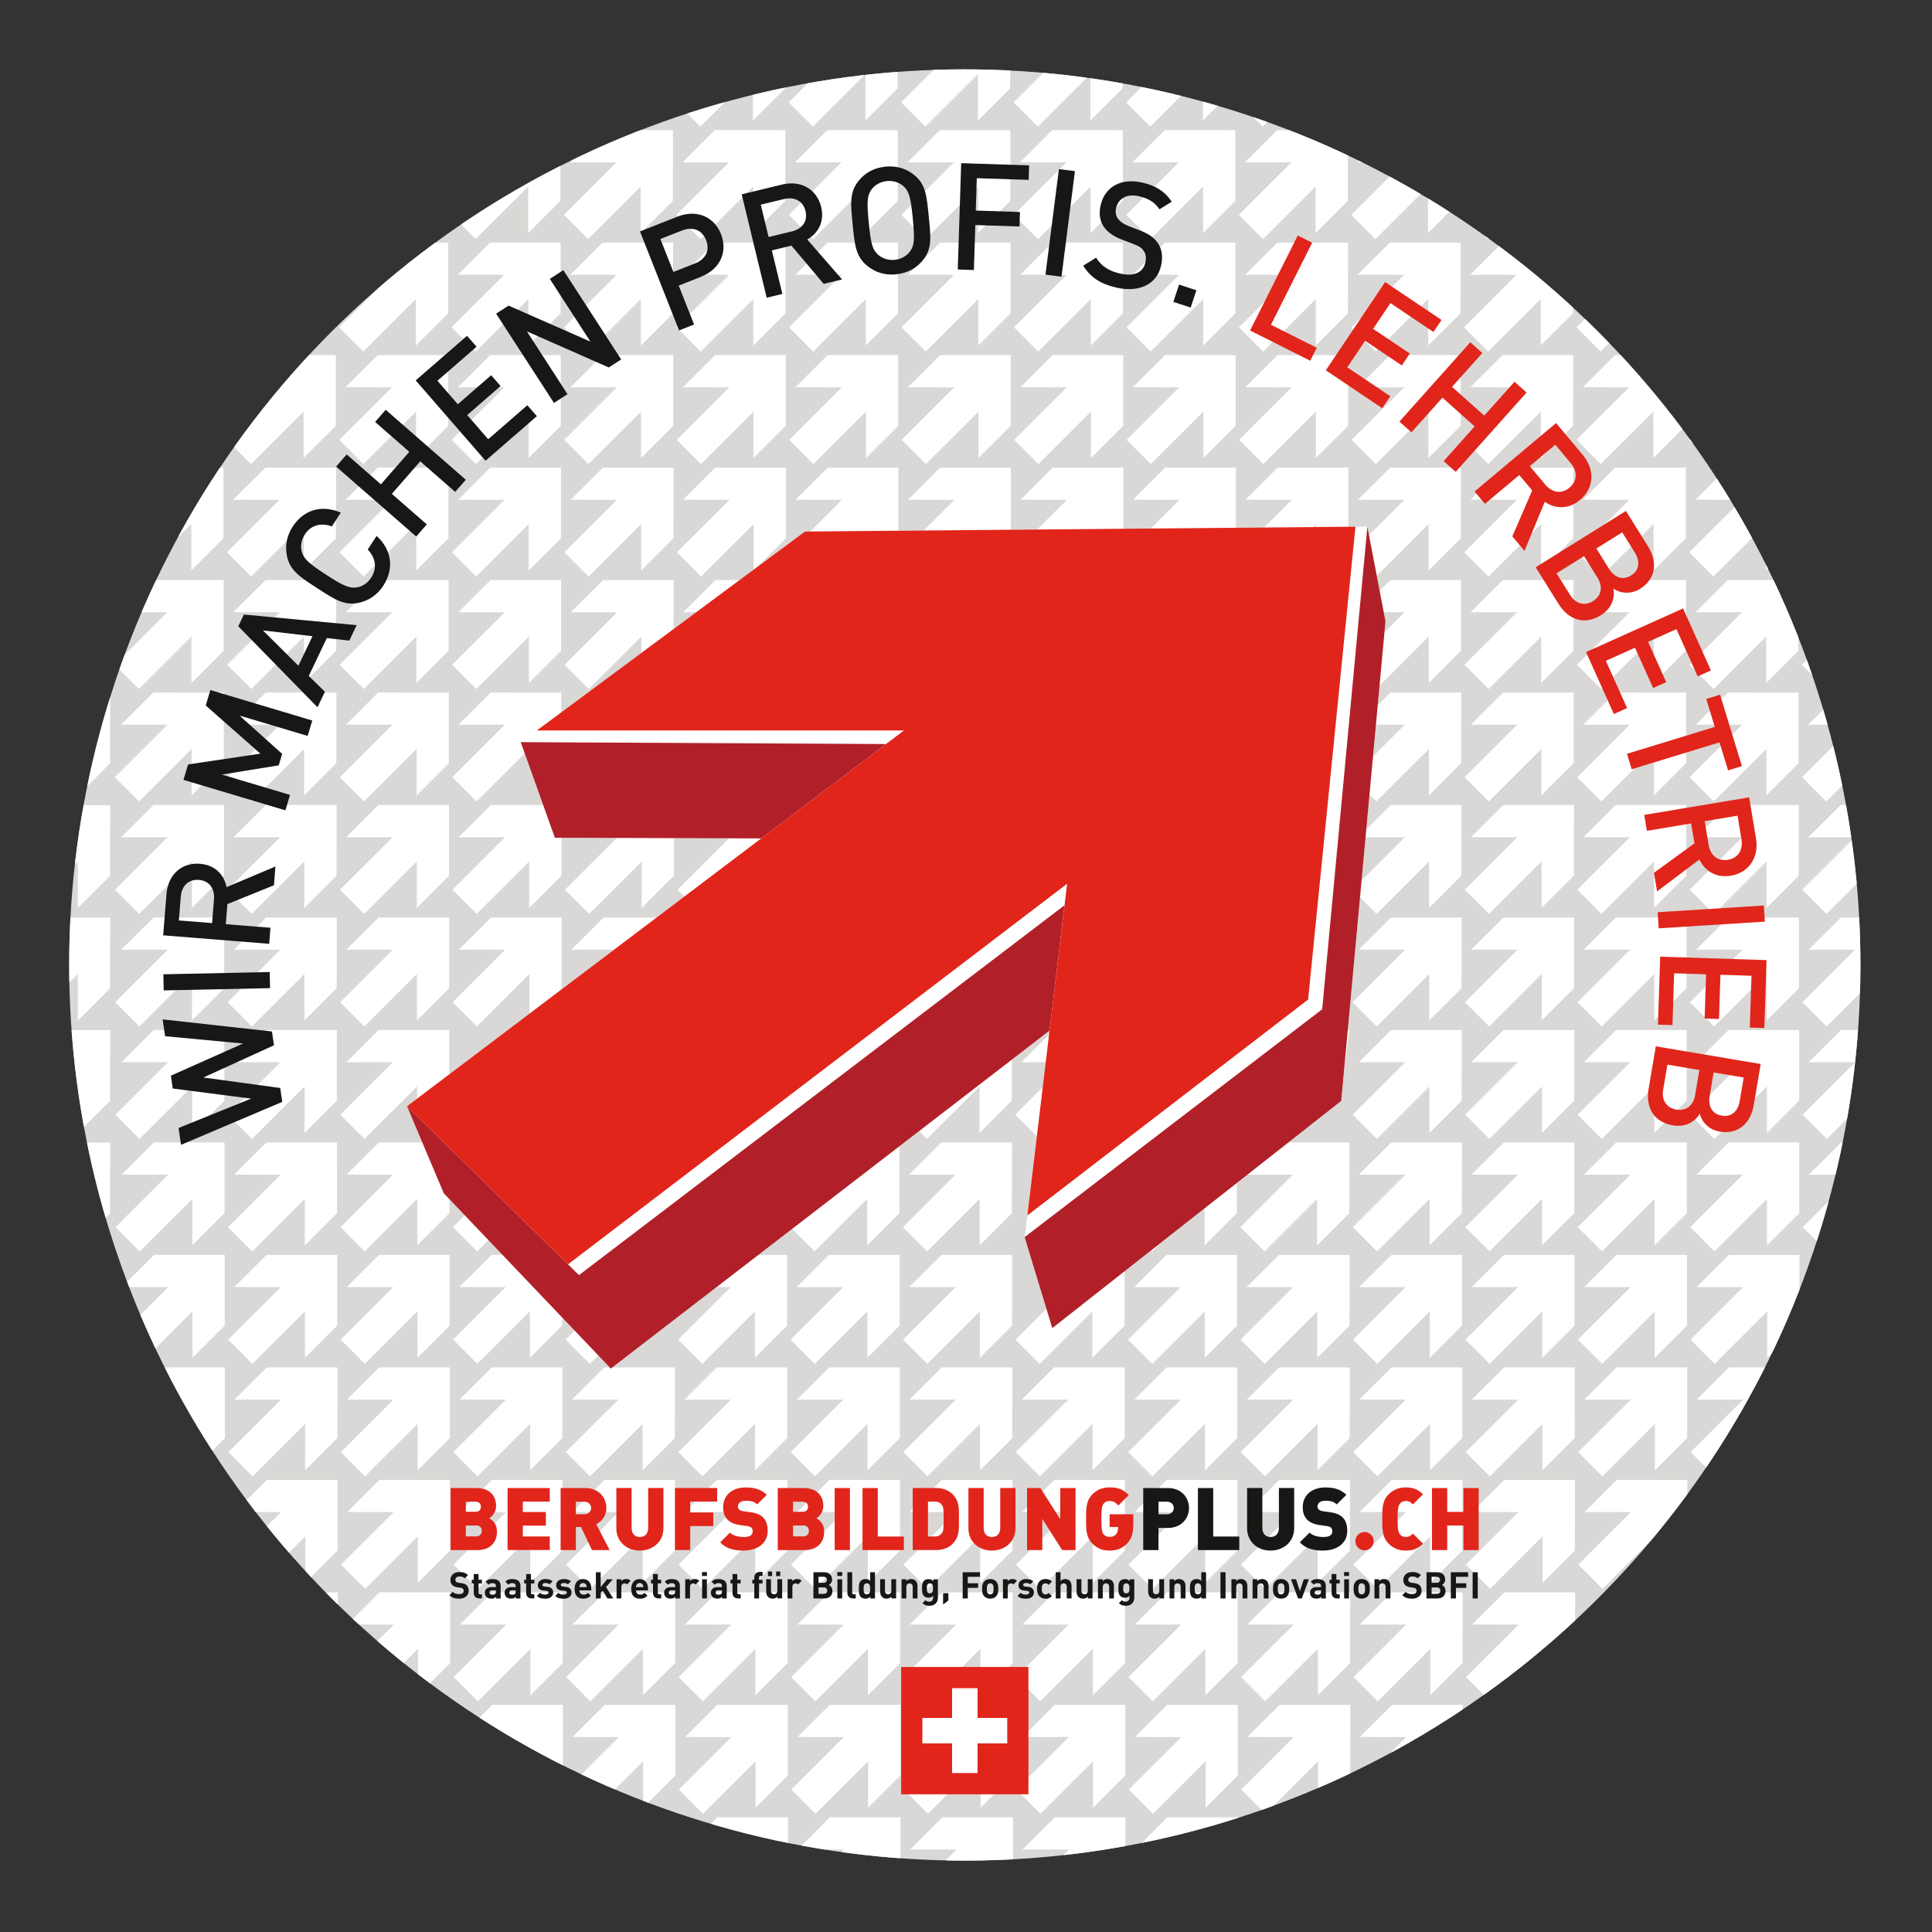 <?xml version="1.0" encoding="UTF-8"?>
<svg xmlns="http://www.w3.org/2000/svg" xmlns:xlink="http://www.w3.org/1999/xlink" id="Stanzriss" viewBox="0 0 428.03 428.03">
  <rect x="0" y="0" width="428.03" height="428.03" fill="#333333" stroke="none"/>
  <defs>
    <style>.cls-1{clip-path:url(#clippath);}.cls-2{fill:none;}.cls-2,.cls-3,.cls-4,.cls-5,.cls-6,.cls-7{stroke-width:0px;}.cls-8,.cls-5{fill:#d9d8d6;}.cls-9{clip-path:url(#clippath-1);}.cls-3{fill:#181716;}.cls-4{fill:#e1251b;}.cls-6{fill:#b12028;}.cls-7{fill:#fff;}</style>
    <clipPath id="clippath">
      <circle class="cls-2" cx="213.75" cy="213.79" r="198.42" transform="translate(-37.66 381.68) rotate(-78.74)"></circle>
    </clipPath>
    <clipPath id="clippath-1">
      <circle class="cls-5" cx="213.72" cy="213.79" r="213.47" transform="translate(-88.58 213.74) rotate(-45)"></circle>
    </clipPath>
  </defs>
  <g class="cls-1">
    <circle class="cls-8" cx="213.72" cy="213.79" r="213.47" transform="translate(-88.58 213.74) rotate(-45)"></circle>
    <g class="cls-9">
      <path class="cls-7" d="m404.37,28.05l11.65-11.63c0,3.61,0,7.79,0,10.29l7.14-7.13.02-15.66h-15.65s-7.15,7.12-7.15,7.12c2.5,0,6.68,0,10.29.01l-11.65,11.63,5.36,5.37Zm-28.92-17.01c2.5,0,6.68,0,10.29.01l-11.65,11.63,5.36,5.37,11.65-11.63c0,3.61,0,7.79,0,10.29l7.14-7.13V3.92s-15.64-.01-15.64-.01l-7.15,7.13Zm-24.92,0c2.5,0,6.68,0,10.29.01l-11.65,11.63,5.36,5.37,11.65-11.63c0,3.61,0,7.79,0,10.29l7.14-7.13V3.92s-15.64-.01-15.64-.01l-7.15,7.13Zm-24.92,0c2.5,0,6.68,0,10.29.01l-11.65,11.63,5.36,5.37,11.65-11.63c0,3.61,0,7.79,0,10.29l7.14-7.13.02-15.66h-15.65s-7.15,7.12-7.15,7.12Zm-24.92,0c2.5,0,6.68,0,10.29.01l-11.65,11.63,5.36,5.37,11.65-11.63c0,3.61,0,7.79,0,10.29l7.14-7.13.02-15.66h-15.66s-7.15,7.12-7.15,7.12Zm-24.92,0c2.5,0,6.68,0,10.29.01l-11.65,11.63,5.36,5.37,11.65-11.63c0,3.61,0,7.79,0,10.29l7.14-7.13.02-15.66h-15.66s-7.15,7.12-7.15,7.12Zm-24.92,0c2.5,0,6.68,0,10.29.01l-11.65,11.63,5.36,5.37,11.65-11.63c0,3.61,0,7.79,0,10.29l7.14-7.13V3.92s-15.64-.01-15.64-.01l-7.15,7.13Zm-24.92,0c2.5,0,6.68,0,10.29.01l-11.65,11.63,5.36,5.37,11.65-11.63c0,3.61,0,7.79,0,10.29l7.14-7.13V3.92s-15.64-.01-15.64-.01l-7.15,7.13Zm-24.92,0c2.5,0,6.68,0,10.29.01l-11.65,11.63,5.36,5.37,11.65-11.63c0,3.61,0,7.79,0,10.29l7.14-7.13.02-15.66h-15.66s-7.15,7.12-7.15,7.12Zm-24.92,0c2.5,0,6.68,0,10.29.01l-11.65,11.63,5.36,5.37,11.65-11.63c0,3.61,0,7.79,0,10.29l7.14-7.13V3.92s-15.64-.01-15.64-.01l-7.15,7.13Zm-24.92,0c2.5,0,6.68,0,10.29.01l-11.65,11.63,5.36,5.37,11.65-11.63c0,3.61,0,7.79,0,10.29l7.14-7.13V3.92s-15.64-.01-15.64-.01l-7.15,7.13Zm-24.92,0c2.5,0,6.68,0,10.29.01l-11.65,11.63,5.36,5.37,11.65-11.63c0,3.61,0,7.79,0,10.29l7.14-7.13.02-15.66h-15.65s-7.15,7.12-7.15,7.12Zm-24.92,0c2.5,0,6.68,0,10.29.01l-11.65,11.63,5.36,5.37,11.65-11.63c0,3.61,0,7.79,0,10.29l7.14-7.13V3.92s-15.64-.01-15.64-.01l-7.15,7.13Zm-24.92,0c2.5,0,6.68,0,10.29.01l-11.65,11.63,5.36,5.37,11.65-11.63c0,3.61,0,7.79,0,10.29l7.14-7.13V3.92s-15.64-.01-15.64-.01l-7.15,7.13Zm-24.92,0c2.5,0,6.68,0,10.29.01l-11.65,11.63,5.36,5.37,11.65-11.63c0,3.61,0,7.79,0,10.29l7.14-7.13.02-15.66h-15.66s-7.15,7.12-7.15,7.12Zm-24.92,0c2.5,0,6.68,0,10.29.01l-11.65,11.63,5.36,5.37,11.65-11.63c0,3.61,0,7.79,0,10.29l7.14-7.13V3.92s-15.64-.01-15.64-.01l-7.15,7.13Zm-24.92,0c2.5,0,6.68,0,10.29.01L.24,22.68l5.36,5.37,11.65-11.63c0,3.61,0,7.79,0,10.29l7.14-7.13.02-15.66h-15.65S1.6,11.04,1.6,11.04Zm398.76,24.92c2.5,0,6.68,0,10.29.01l-11.65,11.63,5.36,5.37,11.65-11.63c0,3.61,0,7.79,0,10.29l7.14-7.13.02-15.66h-15.65s-7.15,7.12-7.15,7.12Zm-24.92,0c2.5,0,6.68,0,10.29.01l-11.65,11.63,5.36,5.37,11.65-11.63c0,3.61,0,7.79,0,10.29l7.14-7.13v-15.66s-15.64-.01-15.64-.01l-7.15,7.14Zm-24.92,0c2.5,0,6.68,0,10.29.01l-11.65,11.63,5.36,5.37,11.65-11.63c0,3.61,0,7.79,0,10.29l7.14-7.13v-15.66s-15.64-.01-15.64-.01l-7.15,7.14Zm-24.92,0c2.5,0,6.68,0,10.29.01l-11.65,11.63,5.36,5.37,11.65-11.63c0,3.61,0,7.79,0,10.29l7.14-7.13.02-15.66h-15.65s-7.15,7.12-7.15,7.12Zm-24.92,0c2.5,0,6.68,0,10.29.01l-11.65,11.63,5.36,5.37,11.65-11.63c0,3.61,0,7.79,0,10.29l7.14-7.13.02-15.66h-15.66s-7.15,7.12-7.15,7.12Zm-24.92,0c2.5,0,6.68,0,10.29.01l-11.65,11.63,5.36,5.37,11.65-11.63c0,3.61,0,7.79,0,10.29l7.14-7.13.02-15.66h-15.66s-7.15,7.12-7.15,7.12Zm-24.92,0c2.5,0,6.68,0,10.29.01l-11.65,11.63,5.36,5.37,11.65-11.63c0,3.61,0,7.79,0,10.29l7.14-7.13v-15.66s-15.64-.01-15.64-.01l-7.15,7.14Zm-24.92,0c2.5,0,6.68,0,10.29.01l-11.65,11.63,5.36,5.37,11.65-11.63c0,3.61,0,7.79,0,10.29l7.14-7.13v-15.66s-15.64-.01-15.64-.01l-7.15,7.14Zm-24.92,0c2.5,0,6.68,0,10.29.01l-11.65,11.63,5.36,5.37,11.65-11.63c0,3.61,0,7.79,0,10.29l7.14-7.13.02-15.66h-15.66s-7.15,7.12-7.15,7.12Zm-24.92,0c2.5,0,6.68,0,10.29.01l-11.65,11.63,5.36,5.37,11.65-11.63c0,3.61,0,7.79,0,10.29l7.14-7.13v-15.66s-15.64-.01-15.64-.01l-7.15,7.14Zm-24.92,0c2.5,0,6.68,0,10.29.01l-11.65,11.63,5.36,5.37,11.65-11.63c0,3.61,0,7.79,0,10.29l7.14-7.13v-15.66s-15.64-.01-15.64-.01l-7.15,7.14Zm-24.92,0c2.5,0,6.68,0,10.29.01l-11.65,11.63,5.36,5.37,11.65-11.63c0,3.61,0,7.79,0,10.29l7.14-7.13.02-15.66h-15.65s-7.15,7.12-7.15,7.12Zm-24.92,0c2.5,0,6.68,0,10.29.01l-11.65,11.63,5.36,5.37,11.65-11.63c0,3.61,0,7.79,0,10.29l7.14-7.13v-15.66s-15.64-.01-15.64-.01l-7.15,7.14Zm-24.92,0c2.5,0,6.68,0,10.29.01l-11.65,11.63,5.36,5.37,11.65-11.63c0,3.61,0,7.79,0,10.29l7.14-7.13v-15.66s-15.64-.01-15.64-.01l-7.15,7.14Zm-24.92,0c2.5,0,6.68,0,10.29.01l-11.65,11.63,5.36,5.37,11.65-11.63c0,3.61,0,7.79,0,10.29l7.14-7.13.02-15.66h-15.66s-7.15,7.12-7.15,7.12Zm-24.92,0c2.5,0,6.68,0,10.29.01l-11.65,11.63,5.36,5.37,11.65-11.63c0,3.61,0,7.79,0,10.29l7.14-7.13v-15.66s-15.64-.01-15.64-.01l-7.15,7.14Zm-24.92,0c2.5,0,6.68,0,10.29.01L.24,47.6l5.36,5.37,11.65-11.63c0,3.61,0,7.79,0,10.29l7.14-7.13.02-15.66h-15.65s-7.15,7.12-7.15,7.12Zm398.76,24.92c2.5,0,6.68,0,10.29.01l-11.65,11.63,5.36,5.37,11.65-11.63c0,3.61,0,7.79,0,10.29l7.14-7.13.02-15.66h-15.65s-7.15,7.12-7.15,7.12Zm-24.92,0c2.5,0,6.68,0,10.29.01l-11.65,11.63,5.36,5.37,11.65-11.63c0,3.61,0,7.79,0,10.29l7.14-7.13v-15.66s-15.64-.01-15.64-.01l-7.15,7.13Zm-24.92,0c2.5,0,6.68,0,10.29.01l-11.65,11.63,5.36,5.37,11.65-11.63c0,3.61,0,7.79,0,10.29l7.14-7.13v-15.66s-15.64-.01-15.64-.01l-7.15,7.13Zm-24.92,0c2.5,0,6.68,0,10.29.01l-11.65,11.63,5.36,5.37,11.65-11.63c0,3.61,0,7.79,0,10.29l7.14-7.13.02-15.66h-15.65s-7.15,7.12-7.15,7.12Zm-24.92,0c2.5,0,6.68,0,10.29.01l-11.65,11.63,5.36,5.37,11.65-11.63c0,3.61,0,7.79,0,10.29l7.14-7.13.02-15.66h-15.66s-7.15,7.12-7.15,7.12Zm-24.92,0c2.5,0,6.68,0,10.29.01l-11.65,11.63,5.36,5.37,11.65-11.63c0,3.61,0,7.79,0,10.29l7.14-7.13.02-15.66h-15.66s-7.15,7.12-7.15,7.12Zm-24.92,0c2.5,0,6.68,0,10.29.01l-11.65,11.63,5.36,5.37,11.65-11.63c0,3.61,0,7.79,0,10.29l7.14-7.13v-15.66s-15.64-.01-15.64-.01l-7.15,7.13Zm-24.92,0c2.5,0,6.68,0,10.29.01l-11.65,11.63,5.36,5.37,11.65-11.63c0,3.61,0,7.79,0,10.29l7.14-7.13v-15.66s-15.64-.01-15.64-.01l-7.15,7.13Zm-24.92,0c2.5,0,6.68,0,10.29.01l-11.65,11.63,5.36,5.37,11.65-11.63c0,3.61,0,7.79,0,10.29l7.14-7.13.02-15.66h-15.66s-7.15,7.12-7.15,7.12Zm-24.92,0c2.5,0,6.68,0,10.29.01l-11.65,11.63,5.36,5.37,11.65-11.63c0,3.61,0,7.79,0,10.29l7.14-7.13v-15.66s-15.64-.01-15.64-.01l-7.15,7.13Zm-24.92,0c2.5,0,6.68,0,10.29.01l-11.65,11.63,5.36,5.37,11.65-11.63c0,3.61,0,7.79,0,10.29l7.14-7.13v-15.66s-15.64-.01-15.64-.01l-7.15,7.13Zm-24.92,0c2.5,0,6.68,0,10.29.01l-11.65,11.63,5.36,5.37,11.65-11.63c0,3.61,0,7.79,0,10.29l7.14-7.13.02-15.66h-15.65s-7.15,7.12-7.15,7.12Zm-24.92,0c2.5,0,6.68,0,10.29.01l-11.65,11.63,5.36,5.37,11.65-11.63c0,3.61,0,7.79,0,10.29l7.14-7.13v-15.66s-15.64-.01-15.64-.01l-7.15,7.13Zm-24.92,0c2.5,0,6.68,0,10.29.01l-11.65,11.63,5.36,5.37,11.65-11.63c0,3.61,0,7.79,0,10.29l7.14-7.13v-15.66s-15.64-.01-15.64-.01l-7.15,7.13Zm-24.92,0c2.5,0,6.68,0,10.29.01l-11.65,11.63,5.36,5.37,11.65-11.63c0,3.61,0,7.79,0,10.29l7.14-7.13.02-15.66h-15.66s-7.15,7.12-7.15,7.12Zm-24.92,0c2.5,0,6.68,0,10.29.01l-11.65,11.63,5.36,5.37,11.65-11.63c0,3.61,0,7.79,0,10.29l7.14-7.13v-15.66s-15.64-.01-15.64-.01l-7.15,7.13Zm-24.92,0c2.5,0,6.68,0,10.29.01L.24,72.52l5.36,5.37,11.65-11.63c0,3.61,0,7.79,0,10.29l7.14-7.13.02-15.66h-15.65s-7.15,7.12-7.15,7.12Zm398.76,24.92c2.5,0,6.68,0,10.29.01l-11.65,11.63,5.36,5.37,11.65-11.63c0,3.61,0,7.79,0,10.29l7.14-7.13.02-15.66h-15.65s-7.15,7.12-7.15,7.12Zm-24.92,0c2.5,0,6.68,0,10.29.01l-11.65,11.63,5.36,5.37,11.65-11.63c0,3.61,0,7.79,0,10.29l7.14-7.13v-15.66s-15.64-.01-15.64-.01l-7.15,7.14Zm-24.92,0c2.5,0,6.68,0,10.29.01l-11.65,11.63,5.36,5.37,11.65-11.63c0,3.61,0,7.79,0,10.29l7.14-7.13v-15.66s-15.64-.01-15.64-.01l-7.15,7.14Zm-24.92,0c2.5,0,6.68,0,10.29.01l-11.65,11.63,5.36,5.37,11.65-11.63c0,3.61,0,7.79,0,10.29l7.14-7.13.02-15.66h-15.65s-7.15,7.12-7.15,7.12Zm-24.92,0c2.5,0,6.68,0,10.29.01l-11.65,11.63,5.36,5.37,11.65-11.63c0,3.61,0,7.79,0,10.29l7.14-7.13.02-15.66h-15.66s-7.15,7.12-7.15,7.12Zm-24.92,0c2.5,0,6.68,0,10.29.01l-11.65,11.63,5.36,5.37,11.65-11.63c0,3.61,0,7.79,0,10.29l7.14-7.13.02-15.66h-15.66s-7.15,7.12-7.15,7.12Zm-24.92,0c2.5,0,6.68,0,10.29.01l-11.65,11.63,5.36,5.37,11.65-11.63c0,3.61,0,7.79,0,10.29l7.14-7.13v-15.66s-15.64-.01-15.64-.01l-7.15,7.14Zm-24.92,0c2.5,0,6.68,0,10.29.01l-11.65,11.63,5.36,5.37,11.65-11.63c0,3.61,0,7.79,0,10.29l7.14-7.13v-15.66s-15.64-.01-15.64-.01l-7.15,7.14Zm-24.92,0c2.5,0,6.68,0,10.29.01l-11.65,11.63,5.36,5.37,11.65-11.63c0,3.61,0,7.79,0,10.29l7.14-7.13.02-15.66h-15.66s-7.15,7.12-7.15,7.12Zm-24.92,0c2.5,0,6.68,0,10.29.01l-11.65,11.63,5.36,5.37,11.65-11.63c0,3.61,0,7.79,0,10.29l7.14-7.13v-15.66s-15.64-.01-15.64-.01l-7.15,7.14Zm-24.92,0c2.5,0,6.68,0,10.29.01l-11.65,11.63,5.36,5.37,11.65-11.63c0,3.61,0,7.79,0,10.29l7.14-7.13v-15.66s-15.64-.01-15.64-.01l-7.15,7.14Zm-24.92,0c2.5,0,6.68,0,10.29.01l-11.65,11.63,5.36,5.37,11.65-11.63c0,3.61,0,7.79,0,10.29l7.14-7.13.02-15.66h-15.65s-7.15,7.12-7.15,7.12Zm-24.92,0c2.5,0,6.68,0,10.29.01l-11.65,11.63,5.36,5.37,11.65-11.63c0,3.61,0,7.79,0,10.29l7.14-7.13v-15.66s-15.64-.01-15.64-.01l-7.15,7.14Zm-24.92,0c2.5,0,6.68,0,10.29.01l-11.65,11.63,5.36,5.37,11.65-11.63c0,3.61,0,7.79,0,10.29l7.14-7.13v-15.66s-15.64-.01-15.64-.01l-7.15,7.14Zm-24.92,0c2.5,0,6.68,0,10.29.01l-11.65,11.63,5.36,5.37,11.65-11.63c0,3.61,0,7.79,0,10.29l7.14-7.13.02-15.66h-15.66s-7.15,7.12-7.15,7.12Zm-24.92,0c2.5,0,6.68,0,10.29.01l-11.65,11.63,5.36,5.37,11.65-11.63c0,3.61,0,7.79,0,10.29l7.14-7.13v-15.66s-15.64-.01-15.64-.01l-7.15,7.14Zm-24.92,0c2.5,0,6.68,0,10.29.01L.24,97.44l5.36,5.37,11.65-11.63c0,3.61,0,7.79,0,10.29l7.14-7.13.02-15.66h-15.65s-7.15,7.12-7.15,7.12Zm398.76,24.92c2.5,0,6.68,0,10.29.01l-11.65,11.63,5.36,5.37,11.65-11.63c0,3.61,0,7.79,0,10.29l7.14-7.13.02-15.66h-15.65s-7.15,7.12-7.15,7.12Zm-24.92,0c2.5,0,6.68,0,10.29.01l-11.65,11.63,5.36,5.37,11.65-11.63c0,3.61,0,7.79,0,10.29l7.14-7.13v-15.66s-15.64-.01-15.64-.01l-7.15,7.14Zm-24.92,0c2.5,0,6.68,0,10.29.01l-11.65,11.63,5.36,5.37,11.65-11.63c0,3.61,0,7.79,0,10.29l7.14-7.13v-15.66s-15.64-.01-15.64-.01l-7.15,7.14Zm-24.92,0c2.5,0,6.68,0,10.29.01l-11.65,11.63,5.36,5.37,11.65-11.63c0,3.61,0,7.79,0,10.29l7.14-7.13.02-15.66h-15.65s-7.15,7.12-7.15,7.12Zm-24.92,0c2.5,0,6.68,0,10.29.01l-11.65,11.63,5.36,5.37,11.65-11.63c0,3.61,0,7.79,0,10.29l7.14-7.13.02-15.66h-15.66s-7.15,7.12-7.15,7.12Zm-24.92,0c2.5,0,6.68,0,10.29.01l-11.65,11.63,5.36,5.37,11.65-11.63c0,3.61,0,7.79,0,10.29l7.14-7.13.02-15.66h-15.66s-7.15,7.12-7.15,7.12Zm-24.92,0c2.5,0,6.68,0,10.29.01l-11.65,11.63,5.36,5.37,11.65-10.85c0,3.61,0,7.01,0,9.51l7.14-7.13v-15.66s-15.64-.01-15.64-.01l-7.15,7.14Zm-24.92,0c2.5,0,6.68,0,10.29.01l-11.65,11.63,5.36,5.37,11.65-10.56c0,3.61,0,6.72,0,9.22l7.14-7.13v-15.66s-15.64-.01-15.64-.01l-7.15,7.14Zm-24.92,0c2.5,0,6.68,0,10.29.01l-11.65,11.63,5.36,5.37,11.42-10.26c0,3.61.22,6.42.22,8.92l7.14-7.13.02-15.66h-15.66s-7.15,7.12-7.15,7.12Zm-24.92,0c2.5,0,6.68,0,10.29.01l-11.65,11.63,5.36,5.37,11.08-9.96c0,3.61.56,6.12.56,8.62l7.14-7.13v-15.66s-15.64-.01-15.64-.01l-7.15,7.14Zm-24.92,0c2.5,0,6.68,0,10.29.01l-11.65,11.63,5.36,5.37,11.65-11.63c0,3.61,0,7.79,0,10.29l7.14-7.13v-15.66s-15.64-.01-15.64-.01l-7.15,7.14Zm-24.92,0c2.5,0,6.68,0,10.29.01l-11.65,11.63,5.36,5.37,11.65-11.63c0,3.61,0,7.79,0,10.29l7.14-7.13.02-15.66h-15.65s-7.15,7.12-7.15,7.12Zm-24.92,0c2.5,0,6.68,0,10.29.01l-11.65,11.63,5.36,5.37,11.65-11.63c0,3.61,0,7.79,0,10.29l7.14-7.13v-15.66s-15.64-.01-15.64-.01l-7.15,7.14Zm-24.92,0c2.5,0,6.68,0,10.29.01l-11.65,11.63,5.36,5.37,11.65-11.63c0,3.61,0,7.79,0,10.29l7.14-7.13v-15.66s-15.64-.01-15.64-.01l-7.15,7.14Zm-24.92,0c2.5,0,6.68,0,10.29.01l-11.65,11.63,5.36,5.37,11.65-11.63c0,3.61,0,7.79,0,10.29l7.14-7.13.02-15.66h-15.66s-7.15,7.12-7.15,7.12Zm-24.92,0c2.5,0,6.68,0,10.29.01l-11.65,11.63,5.36,5.37,11.65-11.63c0,3.61,0,7.79,0,10.29l7.14-7.13v-15.66s-15.64-.01-15.64-.01l-7.15,7.14Zm-24.92,0c2.5,0,6.68,0,10.29.01L.24,122.37l5.36,5.37,11.65-11.63c0,3.61,0,7.79,0,10.29l7.14-7.13.02-15.66h-15.65s-7.15,7.12-7.15,7.12Zm398.76,24.92c2.5,0,6.68,0,10.29.01l-11.65,11.63,5.36,5.37,11.65-11.63c0,3.61,0,7.79,0,10.29l7.14-7.13.02-15.66h-15.65s-7.15,7.12-7.15,7.12Zm-24.92,0c2.5,0,6.68,0,10.29.01l-11.65,11.63,5.36,5.37,11.65-11.63c0,3.61,0,7.79,0,10.29l7.14-7.13v-15.66s-15.64-.01-15.64-.01l-7.15,7.14Zm-24.92,0c2.5,0,6.68,0,10.29.01l-11.65,11.63,5.36,5.37,11.65-11.63c0,3.61,0,7.79,0,10.29l7.14-7.13v-15.66s-15.64-.01-15.64-.01l-7.15,7.14Zm-24.92,0c2.5,0,6.68,0,10.29.01l-11.65,11.63,5.36,5.37,11.65-11.63c0,3.61,0,7.79,0,10.29l7.14-7.13.02-15.66h-15.65s-7.15,7.12-7.15,7.12Zm-24.92,0c2.5,0,6.68,0,10.29.01l-11.65,11.63,5.36,5.37,11.65-11.63c0,3.61,0,7.79,0,10.29l7.14-7.13.02-15.66h-15.66s-7.15,7.12-7.15,7.12Zm-24.92,0c2.5,0,6.68,0,10.29.01l-11.65,11.63,5.36,5.37,11.65-11.63c0,3.61,0,7.79,0,10.29l7.14-7.13.02-15.66h-15.66s-7.15,7.12-7.15,7.12Zm-24.92,0c2.5,0,6.68,0,10.29.01l-11.65,11.63,5.36,5.37,11.65-11.63c0,3.61,0,7.79,0,10.29l7.14-7.13v-15.66s-15.64-.01-15.64-.01l-7.15,7.14Zm-24.92,0c2.5,0,6.68,0,10.29.01l-11.65,11.63,5.36,5.37,11.65-11.63c0,3.61,0,7.79,0,10.29l7.14-7.13v-15.66s-15.64-.01-15.64-.01l-7.15,7.14Zm-24.92,0c2.5,0,6.68,0,10.29.01l-11.65,11.63,5.36,5.37,11.65-11.63c0,3.61,0,7.79,0,10.29l7.14-7.13.02-15.66h-15.66s-7.15,7.12-7.15,7.12Zm-24.92,0c2.5,0,6.68,0,10.29.01l-11.65,11.63,5.36,5.37,11.65-11.63c0,3.61,0,7.79,0,10.29l7.14-7.13v-15.66s-15.64-.01-15.64-.01l-7.15,7.14Zm-24.92,0c2.5,0,6.68,0,10.29.01l-11.65,11.63,5.36,5.37,11.65-11.63c0,3.61,0,7.79,0,10.29l7.14-7.13v-15.66s-15.64-.01-15.64-.01l-7.15,7.14Zm-24.92,0c2.5,0,6.68,0,10.29.01l-11.65,11.63,5.36,5.37,11.65-11.63c0,3.61,0,7.79,0,10.29l7.14-7.13.02-15.66h-15.65s-7.15,7.12-7.15,7.12Zm-24.92,0c2.5,0,6.68,0,10.29.01l-11.65,11.63,5.36,5.37,11.65-11.63c0,3.61,0,7.79,0,10.29l7.14-7.13v-15.66s-15.64-.01-15.64-.01l-7.15,7.14Zm-24.92,0c2.5,0,6.68,0,10.29.01l-11.65,11.63,5.36,5.37,11.65-11.63c0,3.61,0,7.79,0,10.29l7.14-7.13v-15.66s-15.64-.01-15.64-.01l-7.15,7.14Zm-24.92,0c2.5,0,6.68,0,10.29.01l-11.65,11.63,5.36,5.37,11.65-11.63c0,3.61,0,7.79,0,10.29l7.14-7.13.02-15.66h-15.66s-7.15,7.12-7.15,7.12Zm-24.92,0c2.5,0,6.68,0,10.29.01l-11.65,11.63,5.36,5.37,11.65-11.63c0,3.61,0,7.79,0,10.29l7.14-7.13v-15.66s-15.64-.01-15.64-.01l-7.15,7.14Zm-24.92,0c2.5,0,6.68,0,10.29.01L.24,147.29l5.36,5.37,11.65-11.63c0,3.61,0,7.79,0,10.29l7.14-7.13.02-15.66h-15.65s-7.15,7.12-7.15,7.12Zm398.76,24.92c2.5,0,6.68,0,10.29,0l-11.65,11.63,5.36,5.37,11.65-11.63c0,3.61,0,7.79,0,10.29l7.14-7.13.02-15.66h-15.65s-7.15,7.12-7.15,7.12Zm-24.92,0c2.5,0,6.68,0,10.29,0l-11.65,11.63,5.36,5.37,11.65-11.63c0,3.61,0,7.79,0,10.29l7.14-7.13v-15.66s-15.64-.01-15.64-.01l-7.15,7.14Zm-24.92,0c2.5,0,6.68,0,10.29,0l-11.65,11.63,5.36,5.37,11.65-11.63c0,3.61,0,7.79,0,10.29l7.14-7.13v-15.66s-15.64-.01-15.64-.01l-7.15,7.14Zm-24.92,0c2.5,0,6.68,0,10.29,0l-11.65,11.63,5.36,5.37,11.65-11.63c0,3.61,0,7.79,0,10.29l7.14-7.13.02-15.66h-15.65s-7.15,7.12-7.15,7.12Zm-24.92,0c2.5,0,6.68,0,10.29,0l-11.65,11.63,5.36,5.37,11.65-11.63c0,3.61,0,7.79,0,10.29l7.14-7.13.02-15.66h-15.66s-7.15,7.12-7.15,7.12Zm-24.92,0c2.5,0,6.68,0,10.29,0l-11.65,11.63,5.36,5.37,11.65-11.63c0,3.61,0,7.79,0,10.29l7.14-7.13.02-15.66h-15.66s-7.15,7.12-7.15,7.12Zm-24.92,0c2.5,0,6.68,0,10.29,0l-11.65,11.63,5.36,5.37,11.65-11.63c0,3.61,0,7.79,0,10.29l7.14-7.13v-15.66s-15.64-.01-15.64-.01l-7.15,7.14Zm-24.92,0c2.5,0,6.68,0,10.29,0l-11.65,11.63,5.36,5.37,11.65-11.63c0,3.61,0,7.79,0,10.29l7.14-7.13v-15.66s-15.64-.01-15.64-.01l-7.15,7.14Zm-24.92,0c2.5,0,6.68,0,10.29,0l-11.65,11.63,5.36,5.37,11.65-11.63c0,3.61,0,7.79,0,10.29l7.14-7.13.02-15.66h-15.66s-7.15,7.12-7.15,7.12Zm-24.92,0c2.5,0,6.68,0,10.29,0l-11.65,11.63,5.36,5.37,11.65-11.63c0,3.61,0,7.79,0,10.29l7.14-7.13v-15.66s-15.64-.01-15.64-.01l-7.15,7.14Zm-24.92,0c2.5,0,6.68,0,10.29,0l-11.65,11.63,5.36,5.37,11.65-11.63c0,3.61,0,7.79,0,10.29l7.14-7.13v-15.66s-15.64-.01-15.64-.01l-7.15,7.14Zm-24.92,0c2.5,0,6.68,0,10.29,0l-11.65,11.63,5.36,5.37,11.65-11.63c0,3.61,0,7.79,0,10.29l7.14-7.13.02-15.66h-15.65s-7.15,7.12-7.15,7.12Zm-24.92,0c2.5,0,6.68,0,10.29,0l-11.65,11.63,5.36,5.37,11.65-11.63c0,3.61,2.05,5.06,2.05,7.56l5.08-4.4v-15.66s-15.64-.01-15.64-.01l-7.15,7.14Zm-24.92,0c2.5,0,6.68,0,10.29,0l-11.65,11.63,5.36,5.37,11.65-11.63c0,3.61,0,7.79,0,10.29l7.14-7.13v-15.66s-15.64-.01-15.64-.01l-7.15,7.14Zm-24.92,0c2.5,0,6.68,0,10.29,0l-11.65,11.63,5.36,5.37,11.65-11.63c0,3.61,0,7.79,0,10.29l7.14-7.13.02-15.66h-15.66s-7.15,7.12-7.15,7.12Zm-24.92,0c2.5,0,6.68,0,10.29,0l-11.65,11.63,5.36,5.37,11.65-11.63c0,3.61,0,7.79,0,10.29l7.14-7.13v-15.66s-15.64-.01-15.64-.01l-7.15,7.14Zm-24.92,0c2.5,0,6.68,0,10.29,0L.24,172.22l5.36,5.37,11.65-11.63c0,3.61,0,7.79,0,10.29l7.14-7.13.02-15.66h-15.65s-7.15,7.12-7.15,7.12Zm398.76,24.92c2.5,0,6.68,0,10.29,0l-11.65,11.63,5.36,5.37,11.65-11.63c0,3.61,0,7.79,0,10.29l7.14-7.13.02-15.66h-15.65s-7.15,7.12-7.15,7.12Zm-24.92,0c2.5,0,6.68,0,10.29,0l-11.65,11.63,5.36,5.37,11.65-11.63c0,3.61,0,7.79,0,10.29l7.14-7.13v-15.66s-15.64-.01-15.64-.01l-7.15,7.14Zm-24.92,0c2.5,0,6.68,0,10.29,0l-11.65,11.63,5.36,5.37,11.65-11.63c0,3.61,0,7.79,0,10.29l7.14-7.13v-15.66s-15.64-.01-15.64-.01l-7.15,7.14Zm-24.92,0c2.5,0,6.68,0,10.29,0l-11.65,11.63,5.36,5.37,11.65-11.63c0,3.61,0,7.79,0,10.29l7.14-7.13.02-15.66h-15.65s-7.15,7.12-7.15,7.12Zm-24.92,0c2.5,0,6.68,0,10.29,0l-11.65,11.63,5.36,5.37,11.65-11.63c0,3.61,0,7.79,0,10.29l7.14-7.13.02-15.66h-15.66s-7.15,7.12-7.15,7.12Zm-24.92,0c2.5,0,6.68,0,10.29,0l-11.65,11.63,5.36,5.37,11.65-11.63c0,3.61,0,7.79,0,10.29l7.14-7.13.02-15.66h-15.66s-7.15,7.12-7.15,7.12Zm-24.92,0c2.5,0,6.68,0,10.29,0l-11.65,11.63,5.36,5.37,11.65-11.63c0,3.61,0,7.79,0,10.29l7.14-7.13v-15.66s-15.64-.01-15.64-.01l-7.15,7.14Zm-24.92,0c2.5,0,6.68,0,10.29,0l-11.65,11.63,5.36,5.37,11.65-11.63c0,3.61,0,7.79,0,10.29l7.14-7.13v-15.66s-15.64-.01-15.64-.01l-7.15,7.14Zm-24.92,0c2.5,0,6.68,0,10.29,0l-11.65,11.63,5.36,5.37,11.65-11.63c0,3.61,0,7.79,0,10.29l7.14-7.13.02-15.66h-15.66s-7.15,7.12-7.15,7.12Zm-24.92,0c2.5,0,6.68,0,10.29,0l-11.65,11.63,5.36,5.37,11.65-11.63c0,3.61,0,7.79,0,10.29l7.14-7.13v-15.66s-15.64-.01-15.64-.01l-7.15,7.14Zm-24.92,0c2.5,0,6.68,0,10.29,0l-11.65,11.63,5.36,5.37,11.65-11.63c0,3.61,0,7.79,0,10.29l7.14-7.13v-15.66s-15.64-.01-15.64-.01l-7.15,7.14Zm-24.92,0c2.5,0,6.68,0,10.29,0l-11.65,11.63,5.36,5.37,11.65-11.63c0,3.61,0,7.79,0,10.29l7.14-7.13.02-15.66h-15.65s-7.15,7.12-7.15,7.12Zm-24.92,0c2.5,0,6.68,0,10.29,0l-11.65,11.63,5.36,5.37,11.65-11.63c0,3.61,0,7.79,0,10.29l7.14-7.13v-15.66s-15.64-.01-15.64-.01l-7.15,7.14Zm-24.92,0c2.5,0,6.68,0,10.29,0l-11.65,11.63,5.36,5.37,11.65-11.63c0,3.61,0,7.79,0,10.29l7.14-7.13v-15.66s-15.64-.01-15.64-.01l-7.15,7.14Zm-24.92,0c2.5,0,6.68,0,10.29,0l-11.65,11.63,5.36,5.37,11.65-11.63c0,3.61,0,7.79,0,10.29l7.14-7.13.02-15.66h-15.66s-7.15,7.12-7.15,7.12Zm-24.92,0c2.5,0,6.68,0,10.29,0l-11.65,11.63,5.36,5.37,11.65-11.63c0,3.61,0,7.79,0,10.29l7.14-7.13v-15.66s-15.64-.01-15.64-.01l-7.15,7.14Zm-24.92,0c2.5,0,6.68,0,10.29,0L.24,197.14l5.36,5.37,11.65-11.63c0,3.61,0,7.79,0,10.29l7.14-7.13.02-15.66h-15.65s-7.15,7.12-7.15,7.12Zm398.76,24.92c2.5,0,6.68,0,10.29.01l-11.65,11.63,5.36,5.37,11.65-11.63c0,3.61,0,7.79,0,10.29l7.14-7.13.02-15.66h-15.65s-7.15,7.12-7.15,7.12Zm-24.92,0c2.5,0,6.68,0,10.29.01l-11.65,11.63,5.36,5.37,11.65-11.63c0,3.61,0,7.79,0,10.29l7.14-7.13v-15.66s-15.64-.01-15.64-.01l-7.15,7.13Zm-24.92,0c2.5,0,6.68,0,10.29.01l-11.65,11.63,5.36,5.37,11.65-11.63c0,3.61,0,7.79,0,10.29l7.14-7.13v-15.66s-15.64-.01-15.64-.01l-7.15,7.13Zm-24.92,0c2.5,0,6.68,0,10.29.01l-11.65,11.63,5.36,5.37,11.65-11.63c0,3.61,0,7.79,0,10.29l7.14-7.13.02-15.66h-15.65s-7.15,7.12-7.15,7.12Zm-24.92,0c2.5,0,6.68,0,10.29.01l-11.65,11.63,5.36,5.37,11.65-11.63c0,3.61,0,7.79,0,10.29l7.14-7.13.02-15.66h-15.66s-7.15,7.12-7.15,7.12Zm-24.92,0c2.5,0,6.68,0,10.29.01l-11.65,11.63,5.36,5.37,11.65-11.63c0,3.61,0,7.79,0,10.29l7.14-7.13.02-15.66h-15.66s-7.15,7.12-7.15,7.12Zm-24.92,0c2.5,0,6.68,0,10.29.01l-11.65,11.63,5.36,5.37,11.65-11.63c0,3.61,0,7.79,0,10.29l7.14-7.13v-15.66s-15.64-.01-15.64-.01l-7.15,7.13Zm-24.92,0c2.5,0,6.68,0,10.29.01l-11.65,11.63,5.36,5.37,11.65-11.63c0,3.61,0,7.79,0,10.29l7.14-7.13v-15.66s-15.64-.01-15.64-.01l-7.15,7.13Zm-24.92,0c2.5,0,6.68,0,10.29.01l-11.65,11.63,5.36,5.37,11.65-11.63c0,3.61,0,7.79,0,10.29l7.14-7.13.02-15.66h-15.66s-7.15,7.12-7.15,7.12Zm-24.92,0c2.5,0,6.68,0,10.29.01l-11.65,11.63,5.36,5.37,11.65-11.63c0,3.61,0,7.79,0,10.29l7.14-7.13v-15.66s-15.64-.01-15.64-.01l-7.15,7.13Zm-24.92,0c2.5,0,6.68,0,10.29.01l-11.65,11.63,5.36,5.37,11.65-11.63c0,3.61,0,7.79,0,10.29l7.14-7.13v-15.66s-15.64-.01-15.64-.01l-7.15,7.13Zm-24.92,0c2.5,0,6.68,0,10.29.01l-11.65,11.63,5.36,5.37,11.65-11.63c0,3.61,0,7.79,0,10.29l7.14-7.13.02-15.66h-15.65s-7.15,7.12-7.15,7.12Zm-24.92,0c2.5,0,6.68,0,10.29.01l-11.65,11.63,5.36,5.37,11.65-11.63c0,3.61,0,7.79,0,10.29l7.14-7.13v-15.66s-15.64-.01-15.64-.01l-7.15,7.13Zm-24.92,0c2.5,0,6.68,0,10.29.01l-11.65,11.63,5.36,5.37,11.65-11.63c0,3.61,0,7.79,0,10.29l7.14-7.13v-15.66s-15.64-.01-15.64-.01l-7.15,7.13Zm-24.92,0c2.5,0,6.68,0,10.29.01l-11.65,11.63,5.36,5.37,11.65-11.63c0,3.61,0,7.79,0,10.29l7.14-7.13.02-15.66h-15.66s-7.15,7.12-7.15,7.12Zm-24.92,0c2.5,0,6.68,0,10.29.01l-11.65,11.63,5.36,5.37,11.65-11.63c0,3.61,0,7.79,0,10.29l7.14-7.13v-15.66s-15.64-.01-15.64-.01l-7.15,7.13Zm-24.92,0c2.5,0,6.68,0,10.29.01L.24,222.06l5.36,5.37,11.65-11.63c0,3.61,0,7.79,0,10.29l7.14-7.13.02-15.66h-15.65s-7.15,7.12-7.15,7.12Zm398.76,24.92c2.5,0,6.68,0,10.29.01l-11.65,11.63,5.36,5.37,11.65-11.63c0,3.61,0,7.79,0,10.29l7.14-7.13.02-15.66h-15.65s-7.15,7.12-7.15,7.12Zm-24.92,0c2.5,0,6.68,0,10.29.01l-11.65,11.63,5.36,5.37,11.65-11.63c0,3.61,0,7.79,0,10.29l7.14-7.13v-15.66s-15.64-.01-15.64-.01l-7.15,7.14Zm-24.92,0c2.5,0,6.68,0,10.29.01l-11.65,11.63,5.36,5.37,11.65-11.63c0,3.61,0,7.79,0,10.29l7.14-7.13v-15.66s-15.64-.01-15.64-.01l-7.15,7.14Zm-24.92,0c2.5,0,6.68,0,10.29.01l-11.65,11.63,5.36,5.37,11.65-11.63c0,3.61,0,7.79,0,10.29l7.14-7.13.02-15.66h-15.65s-7.15,7.12-7.15,7.12Zm-24.92,0c2.5,0,6.68,0,10.29.01l-11.65,11.63,5.36,5.37,11.65-11.63c0,3.61,0,7.79,0,10.29l7.14-7.13.02-15.66h-15.66s-7.15,7.12-7.15,7.12Zm-24.92,0c2.5,0,6.68,0,10.29.01l-11.65,11.63,5.36,5.37,11.65-11.63c0,3.61-1.2,5.59-1.2,8.09l6.52-5.59,1.83-15.01h-15.66s-7.15,7.12-7.15,7.12Zm-24.92,0c2.5,0,6.68,0,10.29.01l-11.65,11.63,5.36,5.37,11.65-11.63c0,3.61,0,7.79,0,10.29l7.14-7.13v-15.66s-15.64-.01-15.64-.01l-7.15,7.14Zm-24.92,0c2.5,0,6.68,0,10.29.01l-11.65,11.63,5.36,5.37,11.65-11.63c0,3.61,0,7.79,0,10.29l7.14-7.13v-15.66s-15.64-.01-15.64-.01l-7.15,7.14Zm-24.92,0c2.5,0,6.68,0,10.29.01l-11.65,11.63,5.36,5.37,11.65-11.63c0,3.61,0,7.79,0,10.29l7.14-7.13.02-15.66h-15.66s-7.15,7.12-7.15,7.12Zm-24.92,0c2.5,0,6.68,0,10.29.01l-11.65,11.63,5.36,5.37,11.65-11.63c0,3.61,0,7.79,0,10.29l7.14-7.13v-15.66s-15.64-.01-15.64-.01l-7.15,7.14Zm-24.92,0c2.5,0,6.68,0,10.29.01l-11.65,11.63,5.36,5.37,11.65-11.63c0,3.61,0,7.79,0,10.29l7.14-7.13v-15.66s-15.64-.01-15.64-.01l-7.15,7.14Zm-24.92,0c2.5,0,6.68,0,10.29.01l-11.65,11.63,5.36,5.37,11.65-11.63c0,3.61,0,7.79,0,10.29l7.14-7.13.02-15.66h-15.65s-7.15,7.12-7.15,7.12Zm-21.3,1.24c2.5,0,3.06-1.24,6.67-1.23l-11.65,11.63,5.36,5.37,11.65-11.63c0,3.61,0,7.79,0,10.29l7.14-7.13v-15.66s-12.02,1.23-12.02,1.23l-7.15,7.14Zm-28.55-1.24c2.5,0,6.68,0,10.29.01l-11.65,11.63,5.36,5.37,11.65-11.63c0,3.61.14,5.38.14,7.88l7-4.72v-15.66s-15.64-.01-15.64-.01l-7.15,7.14Zm-24.92,0c2.5,0,6.68,0,10.29.01l-11.65,11.63,5.36,5.37,11.65-11.63c0,3.61,0,7.79,0,10.29l7.14-7.13.02-15.66h-15.66s-7.15,7.12-7.15,7.12Zm-24.92,0c2.5,0,6.68,0,10.29.01l-11.65,11.63,5.36,5.37,11.65-11.63c0,3.61,0,7.79,0,10.29l7.14-7.13v-15.66s-15.64-.01-15.64-.01l-7.15,7.14Zm-24.92,0c2.5,0,6.68,0,10.29.01L.24,246.99l5.36,5.37,11.65-11.63c0,3.61,0,7.79,0,10.29l7.14-7.13.02-15.66h-15.65s-7.15,7.12-7.15,7.12Zm398.76,24.92c2.5,0,6.68,0,10.29,0l-11.65,11.63,5.36,5.37,11.65-11.63c0,3.61,0,7.79,0,10.29l7.14-7.13.02-15.66h-15.65s-7.15,7.12-7.15,7.12Zm-24.92,0c2.5,0,6.68,0,10.29,0l-11.65,11.63,5.36,5.37,11.65-11.63c0,3.61,0,7.79,0,10.29l7.14-7.13v-15.66s-15.64-.01-15.64-.01l-7.15,7.14Zm-24.92,0c2.5,0,6.68,0,10.29,0l-11.65,11.63,5.36,5.37,11.65-11.63c0,3.61,0,7.79,0,10.29l7.14-7.13v-15.66s-15.64-.01-15.64-.01l-7.15,7.14Zm-24.92,0c2.5,0,6.68,0,10.29,0l-11.65,11.63,5.36,5.37,11.65-11.63c0,3.61,0,7.79,0,10.29l7.14-7.13.02-15.66h-15.65s-7.15,7.12-7.15,7.12Zm-24.92,0c2.5,0,6.68,0,10.29,0l-11.65,11.63,5.36,5.37,11.65-11.63c0,3.61,0,7.79,0,10.29l7.14-7.13.02-15.66h-15.66s-7.15,7.12-7.15,7.12Zm-24.92,0c2.5,0,6.68,0,10.29,0l-11.65,11.63,5.36,5.37,11.65-11.63c0,3.61,0,7.79,0,10.29l7.14-7.13.02-15.66h-15.66s-7.15,7.12-7.15,7.12Zm-24.92,0c2.5,0,6.68,0,10.29,0l-11.65,11.63,5.36,5.37,11.65-11.63c0,3.61,0,7.79,0,10.29l7.14-7.13v-15.66s-15.64-.01-15.64-.01l-7.15,7.14Zm-21.84,0c2.5,0,3.6,0,7.21,0l-3.25,8.67-3.04,8.32,11.65-11.63c0,3.61,0,7.79,0,10.29l7.14-7.13v-15.66s-15.64-.01-15.64-.01l-4.07,7.14Zm-28,0c2.5,0,6.68,0,10.29,0l-11.65,11.63,5.36,5.37,11.65-11.63c0,3.61,0,7.79,0,10.29l7.14-7.13.02-15.66h-15.66s-7.15,7.12-7.15,7.12Zm-24.92,0c2.5,0,6.68,0,10.29,0l-11.65,11.63,5.36,5.37,11.65-11.63c0,3.61,0,7.79,0,10.29l7.14-7.13v-15.66s-15.64-.01-15.64-.01l-7.15,7.14Zm-24.92,0c2.5,0,6.68,0,10.29,0l-11.65,11.63,5.36,5.37,11.65-11.63c0,3.61,0,7.79,0,10.29l7.14-7.13v-15.66s-15.64-.01-15.64-.01l-7.15,7.14Zm-24.92,0c2.5,0,6.68,0,10.29,0l-11.65,11.63,5.36,5.37,11.65-11.63c0,3.61,0,7.79,0,10.29l7.14-7.13.02-15.66h-15.65s-7.15,7.12-7.15,7.12Zm-24.92,0c2.5,0,6.68,0,10.29,0l-11.65,11.63,5.36,5.37,11.65-11.63c0,3.61,0,7.79,0,10.29l7.14-7.13v-15.66s-15.64-.01-15.64-.01l-7.15,7.14Zm-24.92,0c2.5,0,6.68,0,10.29,0l-11.65,11.63,5.36,5.37,11.65-11.63c0,3.61,0,7.79,0,10.29l7.14-7.13v-15.66s-15.64-.01-15.64-.01l-7.15,7.14Zm-24.92,0c2.5,0,6.68,0,10.29,0l-11.65,11.63,5.36,5.37,11.65-11.63c0,3.61,0,7.79,0,10.29l7.14-7.13.02-15.66h-15.66s-7.15,7.12-7.15,7.12Zm-24.92,0c2.5,0,6.68,0,10.29,0l-11.65,11.63,5.36,5.37,11.65-11.63c0,3.61,0,7.79,0,10.29l7.14-7.13v-15.66s-15.64-.01-15.64-.01l-7.15,7.14Zm-24.92,0c2.5,0,6.68,0,10.29,0L.24,271.91l5.36,5.37,11.65-11.63c0,3.61,0,7.79,0,10.29l7.14-7.13.02-15.66h-15.65s-7.15,7.12-7.15,7.12Zm398.76,24.92c2.5,0,6.68,0,10.29,0l-11.65,11.63,5.36,5.37,11.65-11.63c0,3.61,0,7.79,0,10.29l7.14-7.13.02-15.66h-15.65s-7.15,7.12-7.15,7.12Zm-24.92,0c2.5,0,6.68,0,10.29,0l-11.65,11.63,5.36,5.37,11.65-11.63c0,3.61,0,7.79,0,10.29l7.14-7.13v-15.66s-15.64-.01-15.64-.01l-7.15,7.13Zm-24.92,0c2.5,0,6.68,0,10.29,0l-11.65,11.63,5.36,5.37,11.65-11.63c0,3.61,0,7.79,0,10.29l7.14-7.13v-15.66s-15.64-.01-15.64-.01l-7.15,7.13Zm-24.92,0c2.5,0,6.68,0,10.29,0l-11.65,11.63,5.36,5.37,11.65-11.63c0,3.61,0,7.79,0,10.29l7.14-7.13.02-15.66h-15.65s-7.15,7.12-7.15,7.12Zm-24.92,0c2.5,0,6.68,0,10.29,0l-11.65,11.63,5.36,5.37,11.65-11.63c0,3.61,0,7.79,0,10.29l7.14-7.13.02-15.66h-15.66s-7.15,7.12-7.15,7.12Zm-24.92,0c2.5,0,6.68,0,10.29,0l-11.65,11.63,5.36,5.37,11.65-11.63c0,3.61,0,7.79,0,10.29l7.14-7.13.02-15.66h-15.66s-7.15,7.12-7.15,7.12Zm-24.92,0c2.5,0,6.68,0,10.29,0l-11.65,11.63,5.36,5.37,11.65-11.63c0,3.61,0,7.79,0,10.29l7.14-7.13v-15.66s-15.64-.01-15.64-.01l-7.15,7.13Zm-20.21-2.62c2.5,0,1.97,2.63,5.58,2.63l-11.65,11.63,5.36,5.37,11.65-11.63c0,3.61,0,7.79,0,10.29l7.14-7.13v-15.66s-15.64-.01-15.64-.01l-2.44,4.51Zm-29.63,2.62c2.5,0,6.68,0,10.29,0l-11.65,11.63,5.36,5.37,11.65-11.63c0,3.61,0,7.79,0,10.29l7.14-7.13.02-15.66h-15.66s-7.15,7.12-7.15,7.12Zm-24.92,0c2.5,0,6.68,0,10.29,0l-11.65,11.63,5.36,5.37,11.65-11.63c0,3.61,0,7.79,0,10.29l7.14-7.13v-15.66s-15.64-.01-15.64-.01l-7.15,7.13Zm-24.92,0c2.5,0,6.68,0,10.29,0l-11.65,11.63,5.36,5.37,11.65-11.63c0,3.61,0,7.79,0,10.29l7.14-7.13v-15.66s-15.64-.01-15.64-.01l-7.15,7.13Zm-20.92,17.01l11.65-11.63c0,3.61-.17,4.32-.17,6.82l7.45-5.9-.13-13.42h-15.65s-7.15,7.12-7.15,7.12c2.5,0,6.68,0,10.29,0l-11.65,11.63m-23.56-11.64c2.5,0,6.68,0,10.29,0l-11.65,11.63,5.36,5.37,11.65-11.63c0,3.61,0,7.79,0,10.29l7.14-7.13v-15.66s-15.64-.01-15.64-.01l-7.15,7.13Zm-24.92,0c2.5,0,6.68,0,10.29,0l-11.65,11.63,5.36,5.37,11.65-11.63c0,3.61,0,7.79,0,10.29l7.14-7.13v-15.66s-15.64-.01-15.64-.01l-7.15,7.13Zm-24.92,0c2.5,0,6.68,0,10.29,0l-11.65,11.63,5.36,5.37,11.65-11.63c0,3.61,0,7.79,0,10.29l7.14-7.13.02-15.66h-15.66s-7.15,7.12-7.15,7.12Zm-24.92,0c2.5,0,6.68,0,10.29,0l-11.65,11.63,5.36,5.37,11.65-11.63c0,3.61,0,7.79,0,10.29l7.14-7.13v-15.66s-15.64-.01-15.64-.01l-7.15,7.13Zm-24.92,0c2.5,0,6.68,0,10.29,0L.24,296.83l5.36,5.37,11.65-11.63c0,3.61,0,7.79,0,10.29l7.14-7.13.02-15.66h-15.65s-7.15,7.12-7.15,7.12Zm398.76,24.92c2.5,0,6.68,0,10.29.01l-11.65,11.63,5.36,5.37,11.65-11.63c0,3.61,0,7.79,0,10.29l7.14-7.13.02-15.66h-15.65s-7.15,7.12-7.15,7.12Zm-24.92,0c2.5,0,6.68,0,10.29.01l-11.65,11.63,5.36,5.37,11.65-11.63c0,3.61,0,7.79,0,10.29l7.14-7.13v-15.66s-15.64-.01-15.64-.01l-7.15,7.13Zm-24.92,0c2.5,0,6.68,0,10.29.01l-11.65,11.63,5.36,5.37,11.65-11.63c0,3.61,0,7.79,0,10.29l7.14-7.13v-15.66s-15.64-.01-15.64-.01l-7.15,7.13Zm-24.92,0c2.5,0,6.68,0,10.29.01l-11.65,11.63,5.36,5.37,11.65-11.63c0,3.61,0,7.79,0,10.29l7.14-7.13.02-15.66h-15.65s-7.15,7.12-7.15,7.12Zm-24.92,0c2.5,0,6.68,0,10.29.01l-11.65,11.63,5.36,5.37,11.65-11.63c0,3.61,0,7.79,0,10.29l7.14-7.13.02-15.66h-15.66s-7.15,7.12-7.15,7.12Zm-24.92,0c2.5,0,6.68,0,10.29.01l-11.65,11.63,5.36,5.37,11.65-11.63c0,3.61,0,7.79,0,10.29l7.14-7.13.02-15.66h-15.66s-7.15,7.12-7.15,7.12Zm-24.92,0c2.5,0,6.68,0,10.29.01l-11.65,11.63,5.36,5.37,11.65-11.63c0,3.61,0,7.79,0,10.29l7.14-7.13v-15.66s-15.64-.01-15.64-.01l-7.15,7.13Zm-24.92,0c2.5,0,6.68,0,10.29.01l-11.65,11.63,5.36,5.37,11.65-11.63c0,3.61,0,7.79,0,10.29l7.14-7.13v-15.66s-15.64-.01-15.64-.01l-7.15,7.13Zm-24.92,0c2.5,0,6.68,0,10.29.01l-11.65,11.63,5.36,5.37,11.65-11.63c0,3.61,0,7.79,0,10.29l7.14-7.13.02-15.66h-15.66s-7.15,7.12-7.15,7.12Zm-24.92,0c2.5,0,6.68,0,10.29.01l-11.65,11.63,5.36,5.37,11.65-11.63c0,3.61,0,7.79,0,10.29l7.14-7.13v-15.66s-15.64-.01-15.64-.01l-7.15,7.13Zm-24.92,0c2.5,0,6.68,0,10.29.01l-11.65,11.63,5.36,5.37,11.65-11.63c0,3.61,0,7.79,0,10.29l7.14-7.13v-15.66s-15.64-.01-15.64-.01l-7.15,7.13Zm-24.92,0c2.5,0,6.68,0,10.29.01l-11.65,11.63,5.36,5.37,11.65-11.63c0,3.61,0,7.79,0,10.29l7.14-7.13.02-15.66h-15.65s-7.15,7.12-7.15,7.12Zm-24.92,0c2.5,0,6.68,0,10.29.01l-11.65,11.63,5.36,5.37,11.65-11.63c0,3.61,0,7.79,0,10.29l7.14-7.13v-15.66s-15.64-.01-15.64-.01l-7.15,7.13Zm-24.92,0c2.5,0,6.68,0,10.29.01l-11.65,11.63,5.36,5.37,11.65-11.63c0,3.61,0,7.79,0,10.29l7.14-7.13v-15.66s-15.64-.01-15.64-.01l-7.15,7.13Zm-24.92,0c2.5,0,6.68,0,10.29.01l-11.65,11.63,5.36,5.37,11.65-11.63c0,3.61,0,7.79,0,10.29l7.14-7.13.02-15.66h-15.66s-7.15,7.12-7.15,7.12Zm-24.92,0c2.5,0,6.68,0,10.29.01l-11.65,11.63,5.36,5.37,11.65-11.63c0,3.61,0,7.79,0,10.29l7.14-7.13v-15.66s-15.64-.01-15.64-.01l-7.15,7.13Zm-24.92,0c2.5,0,6.68,0,10.29.01L.24,321.76l5.36,5.37,11.65-11.63c0,3.61,0,7.79,0,10.29l7.14-7.13.02-15.66h-15.65s-7.15,7.12-7.15,7.12Zm398.76,24.92c2.5,0,6.68,0,10.29.01l-11.65,11.63,5.36,5.37,11.65-11.63c0,3.61,0,7.79,0,10.29l7.14-7.13.02-15.66h-15.65s-7.15,7.12-7.15,7.12Zm-24.92,0c2.5,0,6.68,0,10.29.01l-11.65,11.63,5.36,5.37,11.65-11.63c0,3.61,0,7.79,0,10.29l7.14-7.13v-15.66s-15.64-.01-15.64-.01l-7.15,7.14Zm-24.92,0c2.5,0,6.68,0,10.29.01l-11.65,11.63,5.36,5.37,11.65-11.63c0,3.61,0,7.79,0,10.29l7.14-7.13v-15.66s-15.64-.01-15.64-.01l-7.15,7.14Zm-24.92,0c2.5,0,6.68,0,10.29.01l-11.65,11.63,5.36,5.37,11.65-11.63c0,3.61,0,7.79,0,10.29l7.14-7.13.02-15.66h-15.65s-7.15,7.12-7.15,7.12Zm-24.92,0c2.5,0,6.68,0,10.29.01l-11.65,11.63,5.36,5.37,11.65-11.63c0,3.61,0,7.79,0,10.29l7.14-7.13.02-15.66h-15.66s-7.15,7.12-7.15,7.12Zm-24.92,0c2.5,0,6.68,0,10.29.01l-11.65,11.63,5.36,5.37,11.65-11.63c0,3.61,0,7.79,0,10.29l7.14-7.13.02-15.66h-15.66s-7.15,7.12-7.15,7.12Zm-24.92,0c2.5,0,6.68,0,10.29.01l-11.65,11.63,5.36,5.37,11.65-11.63c0,3.61,0,7.79,0,10.29l7.14-7.13v-15.66s-15.64-.01-15.64-.01l-7.15,7.14Zm-24.92,0c2.5,0,6.68,0,10.29.01l-11.65,11.63,5.36,5.37,11.65-11.63c0,3.61,0,7.79,0,10.29l7.14-7.13v-15.66s-15.64-.01-15.64-.01l-7.15,7.14Zm-24.92,0c2.5,0,6.68,0,10.29.01l-11.65,11.63,5.36,5.37,11.65-11.63c0,3.61,0,7.79,0,10.29l7.14-7.13.02-15.66h-15.66s-7.15,7.12-7.15,7.12Zm-24.92,0c2.5,0,6.68,0,10.29.01l-11.65,11.63,5.36,5.37,11.65-11.63c0,3.61,0,7.79,0,10.29l7.14-7.13v-15.66s-15.64-.01-15.64-.01l-7.15,7.14Zm-24.92,0c2.5,0,6.68,0,10.29.01l-11.65,11.63,5.36,5.37,11.65-11.63c0,3.61,0,7.79,0,10.29l7.14-7.13v-15.66s-15.64-.01-15.64-.01l-7.15,7.14Zm-24.92,0c2.5,0,6.68,0,10.29.01l-11.65,11.63,5.36,5.37,11.65-11.63c0,3.61,0,7.79,0,10.29l7.14-7.13.02-15.66h-15.65s-7.15,7.12-7.15,7.12Zm-24.92,0c2.5,0,6.68,0,10.29.01l-11.65,11.63,5.36,5.37,11.65-11.63c0,3.61,0,7.79,0,10.29l7.14-7.13v-15.66s-15.64-.01-15.64-.01l-7.15,7.14Zm-24.92,0c2.5,0,6.68,0,10.29.01l-11.65,11.63,5.36,5.37,11.65-11.63c0,3.61,0,7.79,0,10.29l7.14-7.13v-15.66s-15.64-.01-15.64-.01l-7.15,7.14Zm-24.92,0c2.5,0,6.68,0,10.29.01l-11.65,11.63,5.36,5.37,11.65-11.63c0,3.61,0,7.79,0,10.29l7.14-7.13.02-15.66h-15.66s-7.15,7.12-7.15,7.12Zm-24.92,0c2.5,0,6.68,0,10.29.01l-11.65,11.63,5.36,5.37,11.65-11.63c0,3.61,0,7.79,0,10.29l7.14-7.13v-15.66s-15.64-.01-15.64-.01l-7.15,7.14Zm-24.92,0c2.5,0,6.68,0,10.29.01L.24,346.68l5.36,5.37,11.65-11.63c0,3.61,0,7.79,0,10.29l7.14-7.13.02-15.66h-15.65s-7.15,7.12-7.15,7.12Zm398.76,24.92c2.5,0,6.68,0,10.29.01l-11.65,11.63,5.36,5.37,11.65-11.63c0,3.61,0,7.79,0,10.29l7.14-7.13.02-15.66h-15.65s-7.15,7.12-7.15,7.12Zm-24.92,0c2.5,0,6.68,0,10.29.01l-11.65,11.63,5.36,5.37,11.65-11.63c0,3.61,0,7.79,0,10.29l7.14-7.13v-15.66s-15.64-.01-15.64-.01l-7.15,7.14Zm-24.92,0c2.5,0,6.68,0,10.29.01l-11.65,11.63,5.36,5.37,11.65-11.63c0,3.61,0,7.79,0,10.29l7.14-7.13v-15.66s-15.64-.01-15.64-.01l-7.15,7.14Zm-24.92,0c2.5,0,6.68,0,10.29.01l-11.65,11.63,5.36,5.37,11.65-11.63c0,3.61,0,7.79,0,10.29l7.14-7.13.02-15.66h-15.65s-7.15,7.12-7.15,7.12Zm-24.92,0c2.5,0,6.68,0,10.29.01l-11.65,11.63,5.36,5.37,11.65-11.63c0,3.61,0,7.79,0,10.29l7.14-7.13.02-15.66h-15.66s-7.15,7.12-7.15,7.12Zm-24.92,0c2.5,0,6.68,0,10.29.01l-11.65,11.63,5.36,5.37,11.65-11.63c0,3.61,0,7.79,0,10.29l7.14-7.13.02-15.66h-15.66s-7.15,7.12-7.15,7.12Zm-24.92,0c2.5,0,6.68,0,10.29.01l-11.65,11.63,5.36,5.37,11.65-11.63c0,3.61,0,7.79,0,10.29l7.14-7.13v-15.66s-15.64-.01-15.64-.01l-7.15,7.14Zm-24.92,0c2.5,0,6.68,0,10.29.01l-11.65,11.63,5.36,5.37,11.65-11.63c0,3.61,0,7.79,0,10.29l7.14-7.13v-15.66s-15.64-.01-15.64-.01l-7.15,7.14Zm-24.92,0c2.5,0,6.68,0,10.29.01l-11.65,11.63,5.36,5.37,11.65-11.63c0,3.61,0,7.79,0,10.29l7.14-7.13.02-15.66h-15.66s-7.15,7.12-7.15,7.12Zm-24.92,0c2.5,0,6.68,0,10.29.01l-11.65,11.63,5.36,5.37,11.65-11.63c0,3.61,0,7.79,0,10.29l7.14-7.13v-15.66s-15.64-.01-15.64-.01l-7.15,7.14Zm-24.92,0c2.5,0,6.68,0,10.29.01l-11.65,11.63,5.36,5.37,11.65-11.63c0,3.61,0,7.79,0,10.29l7.14-7.13v-15.66s-15.64-.01-15.64-.01l-7.15,7.14Zm-24.92,0c2.5,0,6.68,0,10.29.01l-11.65,11.63,5.36,5.37,11.65-11.63c0,3.61,0,7.79,0,10.29l7.14-7.13.02-15.66h-15.65s-7.15,7.12-7.15,7.12Zm-24.92,0c2.5,0,6.68,0,10.29.01l-11.65,11.63,5.36,5.37,11.65-11.63c0,3.61,0,7.79,0,10.29l7.14-7.13v-15.66s-15.64-.01-15.64-.01l-7.15,7.14Zm-24.92,0c2.5,0,6.68,0,10.29.01l-11.65,11.63,5.36,5.37,11.65-11.63c0,3.61,0,7.79,0,10.29l7.14-7.13v-15.66s-15.64-.01-15.64-.01l-7.15,7.14Zm-24.92,0c2.5,0,6.68,0,10.29.01l-11.65,11.63,5.36,5.37,11.65-11.63c0,3.61,0,7.79,0,10.29l7.14-7.13.02-15.66h-15.66s-7.15,7.12-7.15,7.12Zm-24.92,0c2.5,0,6.68,0,10.29.01l-11.65,11.63,5.36,5.37,11.65-11.63c0,3.61,0,7.79,0,10.29l7.14-7.13v-15.66s-15.64-.01-15.64-.01l-7.15,7.14Zm-24.92,0c2.5,0,6.68,0,10.29.01L.24,371.6l5.36,5.37,11.65-11.63c0,3.61,0,7.79,0,10.29l7.14-7.13.02-15.66h-15.65s-7.15,7.12-7.15,7.12Zm398.76,24.92c2.5,0,6.68,0,10.29.01l-11.65,11.63,5.36,5.37,11.65-11.63c0,3.61,0,7.79,0,10.29l7.14-7.13.02-15.66h-15.65s-7.15,7.12-7.15,7.12Zm-24.92,0c2.5,0,6.68,0,10.29.01l-11.65,11.63,5.36,5.37,11.65-11.63c0,3.61,0,7.79,0,10.29l7.14-7.13v-15.66s-15.64-.01-15.64-.01l-7.15,7.14Zm-24.92,0c2.5,0,6.68,0,10.29.01l-11.65,11.63,5.36,5.37,11.65-11.63c0,3.61,0,7.79,0,10.29l7.14-7.13v-15.66s-15.64-.01-15.64-.01l-7.15,7.14Zm-24.92,0c2.5,0,6.68,0,10.29.01l-11.65,11.63,5.36,5.37,11.65-11.63c0,3.61,0,7.79,0,10.29l7.14-7.13.02-15.66h-15.65s-7.15,7.12-7.15,7.12Zm-24.92,0c2.5,0,6.68,0,10.29.01l-11.65,11.63,5.36,5.37,11.65-11.63c0,3.61,0,7.79,0,10.29l7.14-7.13.02-15.66h-15.66s-7.15,7.12-7.15,7.12Zm-24.92,0c2.5,0,6.68,0,10.29.01l-11.65,11.63,5.36,5.37,11.65-11.63c0,3.61,0,7.79,0,10.29l7.14-7.13.02-15.66h-15.66s-7.15,7.12-7.15,7.12Zm-24.92,0c2.5,0,6.68,0,10.29.01l-11.65,11.63,5.36,5.37,11.65-11.63c0,3.61,0,7.79,0,10.29l7.14-7.13v-15.66s-15.64-.01-15.64-.01l-7.15,7.14Zm-24.92,0c2.5,0,6.68,0,10.29.01l-11.65,11.63,5.36,5.37,11.65-11.63c0,3.61,0,7.79,0,10.29l7.14-7.13v-15.66s-15.64-.01-15.64-.01l-7.15,7.14Zm-24.92,0c2.5,0,6.68,0,10.29.01l-11.65,11.63,5.36,5.37,11.65-11.63c0,3.61,0,7.79,0,10.29l7.14-7.13.02-15.66h-15.66s-7.15,7.12-7.15,7.12Zm-24.92,0c2.5,0,6.68,0,10.29.01l-11.65,11.63,5.36,5.37,11.65-11.63c0,3.61,0,7.79,0,10.29l7.14-7.13v-15.66s-15.64-.01-15.64-.01l-7.15,7.14Zm-24.92,0c2.5,0,6.68,0,10.29.01l-11.65,11.63,5.36,5.37,11.65-11.63c0,3.61,0,7.79,0,10.29l7.14-7.13v-15.66s-15.64-.01-15.64-.01l-7.15,7.14Zm-24.92,0c2.5,0,6.68,0,10.29.01l-11.65,11.63,5.36,5.37,11.65-11.63c0,3.61,0,7.79,0,10.29l7.14-7.13.02-15.66h-15.65s-7.15,7.12-7.15,7.12Zm-24.92,0c2.5,0,6.68,0,10.29.01l-11.65,11.63,5.36,5.37,11.65-11.63c0,3.61,0,7.79,0,10.29l7.14-7.13v-15.66s-15.64-.01-15.64-.01l-7.15,7.14Zm-24.92,0c2.5,0,6.68,0,10.29.01l-11.65,11.63,5.36,5.37,11.65-11.63c0,3.61,0,7.79,0,10.29l7.14-7.13v-15.66s-15.64-.01-15.64-.01l-7.15,7.14Zm-24.92,0c2.5,0,6.68,0,10.29.01l-11.65,11.63,5.36,5.37,11.65-11.63c0,3.61,0,7.79,0,10.29l7.14-7.13.02-15.66h-15.66s-7.15,7.12-7.15,7.12Zm-24.92,0c2.5,0,6.68,0,10.29.01l-11.65,11.63,5.36,5.37,11.65-11.63c0,3.61,0,7.79,0,10.29l7.14-7.13v-15.66s-15.64-.01-15.64-.01l-7.15,7.14Zm-24.92,0c2.5,0,6.68,0,10.29.01L.24,396.53l5.36,5.37,11.65-11.63c0,3.61,0,7.79,0,10.29l7.14-7.13.02-15.66h-15.65s-7.15,7.12-7.15,7.12Zm398.76,24.92c2.5,0,6.68,0,10.29,0l-11.65,11.63,5.36,5.37,11.65-11.63c0,3.61,0,7.79,0,10.29l7.14-7.13.02-15.66h-15.65s-7.15,7.12-7.15,7.12Zm-24.92,0c2.5,0,6.68,0,10.29,0l-11.65,11.63,5.36,5.37,11.65-11.63c0,3.61,0,7.79,0,10.29l7.14-7.13v-15.66s-15.64-.01-15.64-.01l-7.15,7.14Zm-24.92,0c2.5,0,6.68,0,10.29,0l-11.65,11.63,5.36,5.37,11.65-11.63c0,3.61,0,7.79,0,10.29l7.14-7.13v-15.66s-15.64-.01-15.64-.01l-7.15,7.14Zm-24.92,0c2.5,0,6.68,0,10.29,0l-11.65,11.63,5.36,5.37,11.65-11.63c0,3.61,0,7.79,0,10.29l7.14-7.13.02-15.66h-15.65s-7.15,7.12-7.15,7.12Zm-24.92,0c2.5,0,6.68,0,10.29,0l-11.65,11.63,5.36,5.37,11.65-11.63c0,3.61,0,7.79,0,10.29l7.14-7.13.02-15.66h-15.66s-7.15,7.12-7.15,7.12Zm-24.92,0c2.5,0,6.68,0,10.29,0l-11.65,11.63,5.36,5.37,11.65-11.63c0,3.61,0,7.79,0,10.29l7.14-7.13.02-15.66h-15.66s-7.15,7.12-7.15,7.12Zm-24.92,0c2.5,0,6.68,0,10.29,0l-11.65,11.63,5.36,5.37,11.65-11.63c0,3.61,0,7.79,0,10.29l7.14-7.13v-15.66s-15.64-.01-15.64-.01l-7.15,7.14Zm-24.92,0c2.5,0,6.68,0,10.29,0l-11.65,11.63,5.36,5.37,11.65-11.63c0,3.61,0,7.79,0,10.29l7.14-7.13v-15.66s-15.64-.01-15.64-.01l-7.15,7.14Zm-24.92,0c2.5,0,6.68,0,10.29,0l-11.65,11.63,5.36,5.37,11.65-11.63c0,3.61,0,7.79,0,10.29l7.14-7.13.02-15.66h-15.66s-7.15,7.12-7.15,7.12Zm-24.92,0c2.5,0,6.68,0,10.29,0l-11.65,11.63,5.36,5.37,11.65-11.63c0,3.61,0,7.79,0,10.29l7.14-7.13v-15.66s-15.64-.01-15.64-.01l-7.15,7.14Zm-24.92,0c2.5,0,6.68,0,10.29,0l-11.65,11.63,5.36,5.37,11.65-11.63c0,3.61,0,7.79,0,10.29l7.14-7.13v-15.66s-15.64-.01-15.64-.01l-7.15,7.14Zm-24.92,0c2.5,0,6.68,0,10.29,0l-11.65,11.63,5.36,5.37,11.65-11.63c0,3.61,0,7.79,0,10.29l7.14-7.13.02-15.66h-15.65s-7.15,7.12-7.15,7.12Zm-24.92,0c2.5,0,6.68,0,10.29,0l-11.65,11.63,5.36,5.37,11.65-11.63c0,3.61,0,7.79,0,10.29l7.14-7.13v-15.66s-15.64-.01-15.64-.01l-7.15,7.14Zm-24.92,0c2.5,0,6.68,0,10.29,0l-11.65,11.63,5.36,5.37,11.65-11.63c0,3.61,0,7.79,0,10.29l7.14-7.13v-15.66s-15.64-.01-15.64-.01l-7.15,7.14Zm-24.92,0c2.5,0,6.68,0,10.29,0l-11.65,11.63,5.36,5.37,11.65-11.63c0,3.61,0,7.79,0,10.29l7.14-7.13.02-15.66h-15.66s-7.15,7.12-7.15,7.12Zm-24.92,0c2.5,0,6.68,0,10.29,0l-11.65,11.63,5.36,5.37,11.65-11.63c0,3.61,0,7.79,0,10.29l7.14-7.13v-15.66s-15.64-.01-15.64-.01l-7.15,7.14Zm-24.92,0c2.5,0,6.68,0,10.29,0L.24,421.45l5.36,5.37,11.65-11.63c0,3.61,0,7.79,0,10.29l7.14-7.13.02-15.66h-15.65s-7.15,7.12-7.15,7.12Z"></path>
      <path class="cls-7" d="m126.84,155.97c-4.8,3.56-7.91,5.87-7.91,5.87,0,0-1.52,1.12-3.55,2.64.4,1.12,7.55,21.12,7.55,21.12l45.72.15-78.48,59.35s8.15,19.28,8.15,19.28l37.02,38.83,97.18-74.87-4.91,40.95-.58,4.86c.37,1.23,6.11,20.1,6.11,20.1l64.02-50.34,9.79-106.27-4-20.93s0-.02,0-.04l-2.64.02-121.95,1.07s-35.33,26.21-51.5,38.21Z"></path>
    </g>
    <polygon class="cls-4" points="199.65 369.32 213.75 369.32 227.85 369.32 227.85 383.42 227.85 397.52 213.75 397.52 199.65 397.52 199.65 383.42 199.65 369.32"></polygon>
    <polygon class="cls-7" points="223.15 380.6 216.57 380.6 216.57 374.02 210.93 374.02 210.93 380.6 204.35 380.6 204.35 386.24 210.93 386.24 210.93 392.82 216.57 392.82 216.57 386.24 223.15 386.24 223.15 380.6"></polygon>
    <path class="cls-3" d="m101.69,354.18c-.88,0-1.55-.19-2.12-.77l.73-.73c.37.37.87.49,1.4.49.67,0,1.03-.25,1.03-.72,0-.2-.06-.38-.18-.49-.11-.1-.24-.16-.51-.2l-.7-.1c-.5-.07-.87-.23-1.13-.48-.28-.28-.42-.65-.42-1.14,0-1.04.77-1.76,2.02-1.76.8,0,1.38.2,1.88.68l-.72.71c-.37-.35-.81-.4-1.19-.4-.6,0-.9.33-.9.73,0,.15.05.3.17.42.11.1.3.2.54.23l.69.1c.53.07.87.22,1.11.45.31.29.45.72.45,1.23,0,1.13-.94,1.76-2.15,1.76Z"></path>
    <path class="cls-3" d="m106.19,354.13c-.87,0-1.23-.61-1.23-1.22v-2.11h-.45v-.81h.45v-1.26h1.06v1.26h.75v.81h-.75v2.04c0,.24.11.38.37.38h.38v.9h-.58Z"></path>
    <path class="cls-3" d="m109.9,354.13v-.37c-.29.29-.55.41-1.04.41s-.83-.12-1.09-.37c-.23-.24-.35-.58-.35-.95,0-.68.47-1.23,1.45-1.23h1v-.21c0-.47-.23-.67-.79-.67-.41,0-.6.1-.82.35l-.68-.66c.42-.46.82-.59,1.53-.59,1.19,0,1.81.51,1.81,1.5v2.8h-1.04Zm-.02-1.8h-.84c-.38,0-.6.18-.6.48s.2.49.61.49c.29,0,.48-.03.67-.2.11-.11.16-.28.16-.54v-.23Z"></path>
    <path class="cls-3" d="m114.28,354.13v-.37c-.29.29-.55.41-1.04.41s-.83-.12-1.09-.37c-.23-.24-.35-.58-.35-.95,0-.68.47-1.23,1.45-1.23h1v-.21c0-.47-.23-.67-.79-.67-.41,0-.6.1-.82.35l-.68-.66c.42-.46.82-.59,1.53-.59,1.19,0,1.81.51,1.81,1.5v2.8h-1.04Zm-.02-1.8h-.84c-.38,0-.6.18-.6.48s.2.49.61.49c.29,0,.48-.03.67-.2.11-.11.16-.28.16-.54v-.23Z"></path>
    <path class="cls-3" d="m117.8,354.13c-.87,0-1.23-.61-1.23-1.22v-2.11h-.45v-.81h.45v-1.26h1.06v1.26h.75v.81h-.75v2.04c0,.24.11.38.37.38h.38v.9h-.58Z"></path>
    <path class="cls-3" d="m120.76,354.18c-.67,0-1.27-.07-1.81-.61l.69-.69c.35.35.81.4,1.13.4.37,0,.75-.12.75-.44,0-.21-.11-.36-.45-.39l-.67-.07c-.77-.07-1.24-.41-1.24-1.19,0-.88.78-1.35,1.64-1.35.66,0,1.22.11,1.62.5l-.65.66c-.24-.22-.62-.29-.99-.29-.42,0-.6.2-.6.41,0,.15.07.33.44.37l.67.07c.84.08,1.27.53,1.27,1.25,0,.94-.8,1.39-1.8,1.39Z"></path>
    <path class="cls-3" d="m124.82,354.18c-.67,0-1.27-.07-1.81-.61l.69-.69c.35.35.81.4,1.13.4.37,0,.75-.12.75-.44,0-.21-.11-.36-.45-.39l-.67-.07c-.77-.07-1.24-.41-1.24-1.19,0-.88.78-1.35,1.64-1.35.66,0,1.22.11,1.62.5l-.65.66c-.24-.22-.62-.29-.99-.29-.42,0-.6.2-.6.41,0,.15.07.33.44.37l.67.07c.84.08,1.27.53,1.27,1.25,0,.94-.8,1.39-1.8,1.39Z"></path>
    <path class="cls-3" d="m128.36,352.34c0,.55.33.95.93.95.47,0,.69-.13.96-.4l.64.63c-.43.43-.85.67-1.62.67-1,0-1.97-.46-1.97-2.18,0-1.39.75-2.17,1.85-2.17,1.18,0,1.85.87,1.85,2.03v.47h-2.66Zm1.52-1.18c-.11-.25-.35-.44-.71-.44s-.6.19-.71.44c-.07.16-.09.27-.1.46h1.62c0-.19-.03-.3-.1-.46Z"></path>
    <path class="cls-3" d="m134.57,354.13l-1.04-1.77-.45.51v1.27h-1.06v-5.81h1.06v3.3l1.41-1.74h1.28l-1.52,1.71,1.63,2.54h-1.31Z"></path>
    <path class="cls-3" d="m138.91,351.04c-.16-.16-.3-.25-.56-.25-.33,0-.69.24-.69.78v2.56h-1.06v-4.25h1.04v.41c.2-.25.61-.46,1.07-.46.42,0,.71.1,1,.4l-.8.81Z"></path>
    <path class="cls-3" d="m140.91,352.34c0,.55.33.95.93.95.47,0,.69-.13.96-.4l.64.63c-.43.43-.85.67-1.62.67-1,0-1.97-.46-1.97-2.18,0-1.39.75-2.17,1.85-2.17,1.18,0,1.85.87,1.85,2.03v.47h-2.66Zm1.52-1.18c-.11-.25-.35-.44-.71-.44s-.6.19-.71.44c-.07.16-.09.27-.1.46h1.62c0-.19-.03-.3-.1-.46Z"></path>
    <path class="cls-3" d="m145.9,354.13c-.87,0-1.23-.61-1.23-1.22v-2.11h-.45v-.81h.45v-1.26h1.06v1.26h.75v.81h-.75v2.04c0,.24.11.38.37.38h.38v.9h-.58Z"></path>
    <path class="cls-3" d="m149.61,354.13v-.37c-.29.29-.55.41-1.04.41s-.83-.12-1.09-.37c-.23-.24-.35-.58-.35-.95,0-.68.47-1.23,1.45-1.23h1v-.21c0-.47-.23-.67-.79-.67-.41,0-.6.1-.82.35l-.68-.66c.42-.46.82-.59,1.53-.59,1.19,0,1.81.51,1.81,1.5v2.8h-1.04Zm-.02-1.8h-.84c-.38,0-.6.18-.6.48s.2.49.61.49c.29,0,.48-.03.67-.2.11-.11.16-.28.16-.54v-.23Z"></path>
    <path class="cls-3" d="m154.12,351.04c-.16-.16-.3-.25-.56-.25-.33,0-.69.24-.69.78v2.56h-1.06v-4.25h1.04v.41c.2-.25.61-.46,1.07-.46.42,0,.71.1,1,.4l-.8.81Z"></path>
    <path class="cls-3" d="m155.53,349.16v-.87h1.09v.87h-1.09Zm.02,4.98v-4.25h1.06v4.25h-1.06Z"></path>
    <path class="cls-3" d="m159.98,354.13v-.37c-.29.29-.55.41-1.04.41s-.83-.12-1.09-.37c-.23-.24-.35-.58-.35-.95,0-.68.47-1.23,1.45-1.23h1v-.21c0-.47-.23-.67-.79-.67-.41,0-.6.1-.82.35l-.68-.66c.42-.46.82-.59,1.53-.59,1.19,0,1.81.51,1.81,1.5v2.8h-1.04Zm-.02-1.8h-.84c-.38,0-.6.18-.6.48s.2.49.61.49c.29,0,.48-.03.67-.2.11-.11.16-.28.16-.54v-.23Z"></path>
    <path class="cls-3" d="m163.51,354.13c-.87,0-1.23-.61-1.23-1.22v-2.11h-.45v-.81h.45v-1.26h1.06v1.26h.75v.81h-.75v2.04c0,.24.11.38.37.38h.38v.9h-.58Z"></path>
    <path class="cls-3" d="m168.17,350.81v3.32h-1.06v-3.32h-.44v-.81h.44v-.53c0-.6.38-1.22,1.24-1.22h.6v.9h-.42c-.25,0-.37.14-.37.38v.47h.78v.81h-.78Z"></path>
    <path class="cls-3" d="m172.24,354.13v-.39c-.28.29-.67.44-1.06.44-.42,0-.77-.14-1-.38-.34-.34-.43-.74-.43-1.21v-2.72h1.06v2.57c0,.58.37.77.7.77s.71-.2.71-.77v-2.57h1.06v4.25h-1.04Zm-2.09-4.95v-1.02h.91v1.02h-.91Zm1.8,0v-1.02h.91v1.02h-.91Z"></path>
    <path class="cls-3" d="m176.8,351.04c-.16-.16-.3-.25-.56-.25-.33,0-.69.24-.69.78v2.56h-1.06v-4.25h1.04v.41c.2-.25.61-.46,1.07-.46.42,0,.71.1,1,.4l-.8.81Z"></path>
    <path class="cls-3" d="m182.64,354.13h-2.43v-5.81h2.33c1.13,0,1.8.64,1.8,1.63,0,.64-.42,1.06-.72,1.2.35.16.8.53.8,1.31,0,1.09-.74,1.67-1.78,1.67Zm-.19-4.8h-1.11v1.34h1.11c.48,0,.75-.27.75-.67s-.27-.67-.75-.67Zm.07,2.36h-1.18v1.43h1.18c.51,0,.76-.33.76-.72s-.24-.71-.76-.71Z"></path>
    <path class="cls-3" d="m185.5,349.16v-.87h1.09v.87h-1.09Zm.02,4.98v-4.25h1.06v4.25h-1.06Z"></path>
    <path class="cls-3" d="m188.98,354.13c-.87,0-1.24-.61-1.24-1.22v-4.59h1.06v4.53c0,.25.11.38.38.38h.41v.9h-.6Z"></path>
    <path class="cls-3" d="m192.8,354.13v-.4c-.29.33-.6.45-1.05.45-.42,0-.81-.15-1.04-.38-.42-.42-.43-1.16-.43-1.8s0-1.36.43-1.79c.24-.24.62-.38,1.04-.38s.76.11,1.04.42v-1.93h1.06v5.81h-1.04Zm-.75-3.35c-.64,0-.72.52-.72,1.22s.08,1.22.72,1.22.73-.53.73-1.22-.09-1.22-.73-1.22Z"></path>
    <path class="cls-3" d="m197.49,354.13v-.39c-.28.29-.67.44-1.06.44-.42,0-.77-.14-1-.38-.34-.34-.43-.74-.43-1.21v-2.72h1.06v2.57c0,.58.37.77.7.77s.71-.2.71-.77v-2.57h1.06v4.25h-1.04Z"></path>
    <path class="cls-3" d="m202.21,354.13v-2.57c0-.58-.37-.77-.7-.77s-.71.2-.71.77v2.57h-1.06v-4.25h1.04v.39c.28-.29.67-.44,1.06-.44.42,0,.77.14,1,.37.34.34.43.74.43,1.21v2.72h-1.06Z"></path>
    <path class="cls-3" d="m205.91,355.74c-.65,0-1.1-.13-1.54-.55l.66-.67c.24.23.47.33.83.33.64,0,.86-.45.86-.88v-.43c-.28.31-.6.43-1.01.43s-.78-.14-1.01-.38c-.4-.4-.43-.95-.43-1.69s.03-1.28.43-1.68c.24-.24.6-.37,1.02-.37.45,0,.74.12,1.04.45v-.4h1.03v4.1c0,1.02-.73,1.76-1.87,1.76Zm.11-4.95c-.63,0-.69.54-.69,1.1s.07,1.11.69,1.11.7-.55.7-1.11-.07-1.1-.7-1.1Z"></path>
    <path class="cls-3" d="m208.94,355.48v-2.51h1.17v1.61l-1.17.9Z"></path>
    <path class="cls-3" d="m214.41,349.34v1.43h2.29v1.01h-2.29v2.36h-1.13v-5.81h3.83v1.01h-2.69Z"></path>
    <path class="cls-3" d="m220.69,353.66c-.26.28-.69.52-1.32.52s-1.05-.25-1.31-.52c-.38-.4-.48-.88-.48-1.66s.1-1.25.48-1.65c.26-.28.69-.52,1.31-.52s1.06.24,1.32.52c.38.4.48.88.48,1.65s-.1,1.26-.48,1.66Zm-.82-2.69c-.12-.12-.29-.19-.5-.19s-.37.07-.49.19c-.22.22-.24.59-.24,1.03s.02.82.24,1.04c.12.12.28.19.49.19s.38-.07.5-.19c.22-.22.25-.6.25-1.04s-.02-.81-.25-1.03Z"></path>
    <path class="cls-3" d="m224.51,351.04c-.16-.16-.3-.25-.56-.25-.33,0-.69.24-.69.78v2.56h-1.06v-4.25h1.04v.41c.2-.25.61-.46,1.07-.46.42,0,.71.1,1,.4l-.8.81Z"></path>
    <path class="cls-3" d="m227.25,354.18c-.67,0-1.27-.07-1.81-.61l.69-.69c.35.35.81.4,1.13.4.37,0,.75-.12.75-.44,0-.21-.11-.36-.45-.39l-.67-.07c-.77-.07-1.24-.41-1.24-1.19,0-.88.77-1.35,1.64-1.35.66,0,1.22.11,1.62.5l-.65.66c-.25-.22-.62-.29-.99-.29-.42,0-.6.2-.6.41,0,.15.07.33.44.37l.67.07c.84.08,1.27.53,1.27,1.25,0,.94-.8,1.39-1.8,1.39Z"></path>
    <path class="cls-3" d="m231.65,354.18c-.85,0-1.9-.46-1.9-2.18s1.05-2.17,1.9-2.17c.59,0,1.03.18,1.4.57l-.72.72c-.22-.24-.41-.33-.69-.33-.25,0-.45.09-.6.28-.16.2-.24.49-.24.94s.07.74.24.95c.15.19.35.28.6.28.28,0,.47-.1.69-.33l.72.71c-.38.39-.82.58-1.4.58Z"></path>
    <path class="cls-3" d="m236.34,354.13v-2.6c0-.56-.36-.75-.69-.75s-.69.2-.69.75v2.6h-1.06v-5.81h1.06v1.95c.29-.29.64-.44,1.02-.44.93,0,1.42.65,1.42,1.55v2.75h-1.06Z"></path>
    <path class="cls-3" d="m241.01,354.13v-.39c-.28.29-.67.44-1.06.44-.42,0-.77-.14-1-.38-.34-.34-.43-.74-.43-1.21v-2.72h1.06v2.57c0,.58.37.77.7.77s.71-.2.71-.77v-2.57h1.06v4.25h-1.04Z"></path>
    <path class="cls-3" d="m245.73,354.13v-2.57c0-.58-.37-.77-.7-.77s-.71.2-.71.77v2.57h-1.06v-4.25h1.04v.39c.28-.29.67-.44,1.06-.44.42,0,.77.14,1,.37.34.34.43.74.43,1.21v2.72h-1.06Z"></path>
    <path class="cls-3" d="m249.42,355.74c-.65,0-1.1-.13-1.54-.55l.66-.67c.24.23.47.33.83.33.64,0,.86-.45.86-.88v-.43c-.28.31-.6.43-1.01.43s-.78-.14-1.01-.38c-.4-.4-.43-.95-.43-1.69s.03-1.28.43-1.68c.24-.24.6-.37,1.02-.37.45,0,.74.12,1.04.45v-.4h1.03v4.1c0,1.02-.73,1.76-1.87,1.76Zm.11-4.95c-.63,0-.69.54-.69,1.1s.07,1.11.69,1.11.7-.55.7-1.11-.07-1.1-.7-1.1Z"></path>
    <path class="cls-3" d="m256.86,354.13v-.39c-.28.29-.67.44-1.06.44-.42,0-.77-.14-1-.38-.34-.34-.43-.74-.43-1.21v-2.72h1.06v2.57c0,.58.37.77.7.77s.71-.2.71-.77v-2.57h1.06v4.25h-1.04Z"></path>
    <path class="cls-3" d="m261.58,354.13v-2.57c0-.58-.37-.77-.7-.77s-.71.2-.71.77v2.57h-1.06v-4.25h1.04v.39c.28-.29.67-.44,1.06-.44.42,0,.77.14,1,.37.34.34.43.74.43,1.21v2.72h-1.06Z"></path>
    <path class="cls-3" d="m266.15,354.13v-.4c-.29.33-.6.45-1.05.45-.42,0-.81-.15-1.04-.38-.42-.42-.43-1.16-.43-1.8s0-1.36.43-1.79c.24-.24.62-.38,1.04-.38s.76.11,1.04.42v-1.93h1.06v5.81h-1.04Zm-.75-3.35c-.64,0-.72.52-.72,1.22s.08,1.22.72,1.22.73-.53.73-1.22-.09-1.22-.73-1.22Z"></path>
    <path class="cls-3" d="m270.39,354.13v-5.81h1.13v5.81h-1.13Z"></path>
    <path class="cls-3" d="m275.29,354.13v-2.57c0-.58-.37-.77-.7-.77s-.71.2-.71.77v2.57h-1.06v-4.25h1.04v.39c.28-.29.67-.44,1.06-.44.42,0,.77.14,1,.37.34.34.43.74.43,1.21v2.72h-1.06Z"></path>
    <path class="cls-3" d="m279.98,354.13v-2.57c0-.58-.37-.77-.7-.77s-.71.2-.71.77v2.57h-1.06v-4.25h1.04v.39c.28-.29.67-.44,1.06-.44.42,0,.77.14,1,.37.34.34.43.74.43,1.21v2.72h-1.06Z"></path>
    <path class="cls-3" d="m285.14,353.66c-.26.28-.69.52-1.32.52s-1.05-.25-1.31-.52c-.38-.4-.48-.88-.48-1.66s.1-1.25.48-1.65c.26-.28.69-.52,1.31-.52s1.06.24,1.32.52c.38.4.48.88.48,1.65s-.1,1.26-.48,1.66Zm-.82-2.69c-.12-.12-.29-.19-.5-.19s-.37.07-.49.19c-.22.22-.24.59-.24,1.03s.02.82.24,1.04c.12.12.28.19.49.19s.38-.07.5-.19c.22-.22.25-.6.25-1.04s-.02-.81-.25-1.03Z"></path>
    <path class="cls-3" d="m288.41,354.13h-.83l-1.57-4.25h1.12l.86,2.63.86-2.63h1.12l-1.56,4.25Z"></path>
    <path class="cls-3" d="m292.71,354.13v-.37c-.29.29-.56.41-1.04.41s-.83-.12-1.09-.37c-.23-.24-.35-.58-.35-.95,0-.68.47-1.23,1.45-1.23h1v-.21c0-.47-.23-.67-.79-.67-.41,0-.6.1-.82.35l-.68-.66c.42-.46.82-.59,1.53-.59,1.19,0,1.81.51,1.81,1.5v2.8h-1.04Zm-.02-1.8h-.84c-.38,0-.6.18-.6.48s.2.49.61.49c.29,0,.48-.03.67-.2.11-.11.16-.28.16-.54v-.23Z"></path>
    <path class="cls-3" d="m296.24,354.13c-.86,0-1.23-.61-1.23-1.22v-2.11h-.45v-.81h.45v-1.26h1.06v1.26h.75v.81h-.75v2.04c0,.24.11.38.37.38h.38v.9h-.58Z"></path>
    <path class="cls-3" d="m297.78,349.16v-.87h1.09v.87h-1.09Zm.02,4.98v-4.25h1.06v4.25h-1.06Z"></path>
    <path class="cls-3" d="m303,353.66c-.26.28-.69.52-1.32.52s-1.05-.25-1.31-.52c-.38-.4-.48-.88-.48-1.66s.1-1.25.48-1.65c.26-.28.69-.52,1.31-.52s1.06.24,1.32.52c.38.4.48.88.48,1.65s-.1,1.26-.48,1.66Zm-.82-2.69c-.12-.12-.29-.19-.5-.19s-.37.07-.49.19c-.22.22-.24.59-.24,1.03s.02.82.24,1.04c.12.12.28.19.49.19s.38-.07.5-.19c.22-.22.25-.6.25-1.04s-.02-.81-.25-1.03Z"></path>
    <path class="cls-3" d="m306.98,354.13v-2.57c0-.58-.37-.77-.7-.77s-.71.2-.71.77v2.57h-1.06v-4.25h1.04v.39c.28-.29.67-.44,1.06-.44.42,0,.77.14,1,.37.34.34.43.74.43,1.21v2.72h-1.06Z"></path>
    <path class="cls-3" d="m312.8,354.18c-.88,0-1.55-.19-2.12-.77l.73-.73c.37.37.86.49,1.4.49.67,0,1.03-.25,1.03-.72,0-.2-.06-.38-.18-.49-.11-.1-.24-.16-.51-.2l-.7-.1c-.5-.07-.86-.23-1.13-.48-.28-.28-.42-.65-.42-1.14,0-1.04.77-1.76,2.02-1.76.8,0,1.38.2,1.88.68l-.72.71c-.37-.35-.81-.4-1.19-.4-.6,0-.9.33-.9.73,0,.15.05.3.17.42.11.1.3.2.54.23l.69.1c.53.07.87.22,1.11.45.31.29.45.72.45,1.23,0,1.13-.94,1.76-2.16,1.76Z"></path>
    <path class="cls-3" d="m318.47,354.13h-2.43v-5.81h2.33c1.13,0,1.8.64,1.8,1.63,0,.64-.42,1.06-.72,1.2.35.16.8.53.8,1.31,0,1.09-.74,1.67-1.78,1.67Zm-.19-4.8h-1.11v1.34h1.11c.48,0,.75-.27.75-.67s-.27-.67-.75-.67Zm.07,2.36h-1.18v1.43h1.18c.51,0,.76-.33.76-.72s-.24-.71-.76-.71Z"></path>
    <path class="cls-3" d="m322.56,349.34v1.43h2.29v1.01h-2.29v2.36h-1.13v-5.81h3.83v1.01h-2.69Z"></path>
    <path class="cls-3" d="m326.26,354.13v-5.81h1.13v5.81h-1.13Z"></path>
    <path class="cls-4" d="m105.82,343.42h-5.99v-13.75h5.7c2.86,0,4.38,1.6,4.38,3.98,0,1.56-1.08,2.43-1.51,2.72.56.35,1.7,1.06,1.7,2.99,0,2.63-1.84,4.06-4.29,4.06Zm-.5-10.72h-2.11v2.24h2.11c.93,0,1.22-.58,1.22-1.12s-.29-1.12-1.22-1.12Zm.17,5.27h-2.28v2.41h2.28c.93,0,1.24-.64,1.24-1.22s-.31-1.2-1.24-1.2Z"></path>
    <path class="cls-4" d="m112.45,343.42v-13.75h9.35v3.01h-5.97v2.3h5.1v3.01h-5.1v2.41h5.97v3.01h-9.35Z"></path>
    <path class="cls-4" d="m131.15,343.42l-2.43-5.12h-1.14v5.12h-3.38v-13.75h5.45c3.05,0,4.69,2.16,4.69,4.42,0,1.87-1.16,3.05-2.24,3.59l2.97,5.74h-3.92Zm-1.66-10.72h-1.91v2.78h1.91c.93,0,1.47-.68,1.47-1.39s-.54-1.39-1.47-1.39Z"></path>
    <path class="cls-4" d="m141.75,343.53c-2.86,0-5.2-1.93-5.2-4.95v-8.92h3.38v8.85c0,1.27.7,2.01,1.82,2.01s1.85-.73,1.85-2.01v-8.85h3.38v8.92c0,3.01-2.38,4.95-5.23,4.95Z"></path>
    <path class="cls-4" d="m152.92,332.68v2.41h5.1v3.01h-5.1v5.31h-3.38v-13.75h9.35v3.01h-5.97Z"></path>
    <path class="cls-4" d="m164.78,343.53c-2.11,0-3.82-.39-5.22-1.82l2.16-2.16c.71.71,1.97.97,3.07.97,1.33,0,1.97-.44,1.97-1.24,0-.33-.08-.6-.27-.81-.17-.17-.46-.31-.91-.37l-1.66-.23c-1.22-.17-2.14-.58-2.76-1.22-.64-.66-.95-1.58-.95-2.76,0-2.51,1.89-4.35,5.02-4.35,1.97,0,3.46.46,4.64,1.64l-2.12,2.12c-.87-.87-2.01-.81-2.61-.81-1.18,0-1.66.68-1.66,1.27,0,.17.06.43.27.64.17.17.46.35.95.41l1.66.23c1.24.17,2.12.56,2.7,1.14.73.71,1.02,1.74,1.02,3.01,0,2.8-2.41,4.33-5.31,4.33Z"></path>
    <path class="cls-4" d="m178.3,343.42h-5.99v-13.75h5.7c2.86,0,4.39,1.6,4.39,3.98,0,1.56-1.08,2.43-1.51,2.72.56.35,1.7,1.06,1.7,2.99,0,2.63-1.84,4.06-4.29,4.06Zm-.5-10.72h-2.11v2.24h2.11c.93,0,1.22-.58,1.22-1.12s-.29-1.12-1.22-1.12Zm.17,5.27h-2.28v2.41h2.28c.93,0,1.24-.64,1.24-1.22s-.31-1.2-1.24-1.2Z"></path>
    <path class="cls-4" d="m184.92,343.42v-13.75h3.38v13.75h-3.38Z"></path>
    <path class="cls-4" d="m191.09,343.42v-13.75h3.38v10.74h5.78v3.01h-9.16Z"></path>
    <path class="cls-4" d="m211.02,342.06c-.95.95-2.28,1.35-3.71,1.35h-5.1v-13.75h5.1c1.43,0,2.76.41,3.71,1.35,1.6,1.6,1.43,3.36,1.43,5.52s.17,3.92-1.43,5.52Zm-2.32-8.62c-.31-.46-.77-.77-1.62-.77h-1.49v7.73h1.49c.85,0,1.31-.31,1.62-.77.27-.39.37-.75.37-3.09s-.1-2.7-.37-3.09Z"></path>
    <path class="cls-4" d="m219.75,343.53c-2.86,0-5.2-1.93-5.2-4.95v-8.92h3.38v8.85c0,1.27.7,2.01,1.82,2.01s1.85-.73,1.85-2.01v-8.85h3.38v8.92c0,3.01-2.38,4.95-5.23,4.95Z"></path>
    <path class="cls-4" d="m235.32,343.42l-4.4-6.92v6.92h-3.38v-13.75h2.96l4.4,6.92v-6.92h3.38v13.75h-2.96Z"></path>
    <path class="cls-4" d="m249.73,341.95c-1.02,1.04-2.26,1.58-3.9,1.58s-2.82-.54-3.82-1.55c-1.45-1.45-1.39-3.38-1.39-5.45s-.06-4,1.39-5.45c1-1,2.16-1.55,3.82-1.55,1.97,0,3.01.46,4.25,1.7l-2.3,2.3c-.66-.66-1.08-.99-1.95-.99-.62,0-1.08.27-1.33.6-.31.41-.5.87-.5,3.38s.19,2.99.5,3.4c.25.33.71.58,1.33.58.71,0,1.08-.21,1.39-.54.37-.37.5-1.04.5-1.51v-.15h-1.89v-2.82h5.25v1.85c0,2.22-.31,3.53-1.35,4.6Z"></path>
    <path class="cls-3" d="m258.73,338.51h-2.07v4.91h-3.38v-13.75h5.45c3.05,0,4.69,2.16,4.69,4.42s-1.64,4.42-4.69,4.42Zm-.15-5.81h-1.91v2.78h1.91c.93,0,1.47-.68,1.47-1.39s-.54-1.39-1.47-1.39Z"></path>
    <path class="cls-3" d="m265.4,343.42v-13.75h3.38v10.74h5.78v3.01h-9.16Z"></path>
    <path class="cls-3" d="m281.49,343.53c-2.86,0-5.2-1.93-5.2-4.95v-8.92h3.38v8.85c0,1.27.7,2.01,1.82,2.01s1.85-.73,1.85-2.01v-8.85h3.38v8.92c0,3.01-2.38,4.95-5.23,4.95Z"></path>
    <path class="cls-3" d="m293.19,343.53c-2.11,0-3.82-.39-5.22-1.82l2.16-2.16c.71.71,1.97.97,3.07.97,1.33,0,1.97-.44,1.97-1.24,0-.33-.08-.6-.27-.81-.17-.17-.46-.31-.91-.37l-1.66-.23c-1.22-.17-2.14-.58-2.76-1.22-.64-.66-.95-1.58-.95-2.76,0-2.51,1.89-4.35,5.02-4.35,1.97,0,3.46.46,4.64,1.64l-2.13,2.12c-.87-.87-2.01-.81-2.61-.81-1.18,0-1.66.68-1.66,1.27,0,.17.06.43.27.64.17.17.46.35.95.41l1.66.23c1.24.17,2.12.56,2.7,1.14.73.71,1.02,1.74,1.02,3.01,0,2.8-2.41,4.33-5.31,4.33Z"></path>
    <path class="cls-4" d="m302.31,343.47c-1.12,0-2.03-.91-2.03-2.03s.91-2.03,2.03-2.03,2.03.91,2.03,2.03-.91,2.03-2.03,2.03Z"></path>
    <path class="cls-4" d="m311.45,343.53c-1.6,0-2.82-.54-3.82-1.55-1.45-1.45-1.39-3.38-1.39-5.45s-.06-4,1.39-5.45c1-1,2.22-1.55,3.82-1.55,1.82,0,2.88.6,3.81,1.53l-2.24,2.24c-.44-.44-.79-.75-1.56-.75-.62,0-1.06.25-1.31.58-.31.41-.52.89-.52,3.4s.21,2.99.52,3.4c.25.33.7.58,1.31.58.77,0,1.12-.31,1.56-.75l2.24,2.24c-.93.93-1.99,1.53-3.81,1.53Z"></path>
    <path class="cls-4" d="m324.22,343.42v-5.45h-3.59v5.45h-3.38v-13.75h3.38v5.29h3.59v-5.29h3.38v13.75h-3.38Z"></path>
    <path class="cls-3" d="m60.25,228.5l.45,3.08-15.65,7.14,17.03,2.32.45,3.08-22.42,9.51-.55-3.73,16.07-6.5-17.35-2.24-.42-2.85,15.98-7.12-17.26-1.62-.55-3.73,24.21,2.68Z"></path>
    <path class="cls-3" d="m59.83,218.92l-23.56.5-.08-3.57,23.56-.5.08,3.57Z"></path>
    <path class="cls-3" d="m60.67,196.14l-10.29,4.16-.36,4.45,9.9.79-.28,3.56-23.49-1.88.73-9.11c.36-4.45,3.45-7.06,7.45-6.74,3.37.27,5.35,2.49,5.86,5.18l10.83-4.58-.33,4.16Zm-20.62,2.5l-.42,5.28,7.36.59.42-5.28c.19-2.38-1.03-4.1-3.34-4.29-2.31-.18-3.82,1.32-4.01,3.7Z"></path>
    <path class="cls-3" d="m68.16,163.04l-15.1-4.51,9.45,8.49-.76,2.54-12.6,2.04,15.1,4.51-1.02,3.42-22.58-6.75,1.02-3.42,16.02-2.39-12.11-10.67,1.02-3.42,22.58,6.75-1.02,3.42Z"></path>
    <path class="cls-3" d="m77.38,141.93l-4.97-.57-4,8.39,3.57,3.5-1.64,3.44-17.55-17.94,1.24-2.6,24.99,2.35-1.64,3.44Zm-19.13-2.26l7.86,7.82,3.12-6.54-10.98-1.28Z"></path>
    <path class="cls-3" d="m84.94,129.74c-1.34,2.05-3.24,3.34-5.49,3.81-3.21.68-5.38-.78-9.18-3.25-3.8-2.47-6.01-3.87-6.69-7.08-.47-2.24-.07-4.51,1.27-6.56,2.37-3.63,6.27-4.96,10.66-3.09l-1.99,3.05c-2.3-.83-4.56-.4-5.99,1.79-.76,1.16-1,2.51-.7,3.69.42,1.66,1.41,2.62,5.38,5.2,3.97,2.58,5.25,3.1,6.93,2.82,1.2-.21,2.33-.97,3.09-2.14,1.43-2.19.93-4.45-.76-6.23l1.97-3.02c3.51,3.23,3.82,7.42,1.49,11Z"></path>
    <path class="cls-3" d="m100.85,108.98l-7.75-6.77-6.29,7.2,7.75,6.77-2.35,2.69-17.75-15.5,2.35-2.69,7.58,6.62,6.29-7.2-7.58-6.62,2.35-2.69,17.75,15.5-2.35,2.69Z"></path>
    <path class="cls-3" d="m107.56,102.07l-15.46-17.79,11.37-9.88,2.11,2.42-8.67,7.54,4.52,5.2,7.39-6.43,2.08,2.4-7.39,6.43,4.65,5.35,8.67-7.53,2.11,2.42-11.37,9.88Z"></path>
    <path class="cls-3" d="m134.87,81.41l-18.15-8,9.01,13.92-3,1.94-12.81-19.78,2.75-1.78,18.13,7.97-8.99-13.89,3-1.94,12.81,19.78-2.75,1.78Z"></path>
    <path class="cls-3" d="m155.36,61.3l-4.99,1.97,3.4,8.62-3.33,1.31-8.65-21.93,8.31-3.28c4.28-1.69,8.14.06,9.64,3.88,1.51,3.82-.12,7.73-4.4,9.42Zm-4.25-10.24l-4.8,1.89,2.88,7.3,4.8-1.89c2.31-.91,3.36-2.85,2.45-5.16s-3.02-3.05-5.33-2.13Z"></path>
    <path class="cls-3" d="m182.5,62.91l-7.16-8.49-4.34,1.05,2.33,9.65-3.47.84-5.54-22.91,8.88-2.15c4.34-1.05,7.79,1.08,8.73,4.97.79,3.28-.7,5.85-3.1,7.18l7.73,8.86-4.05.98Zm-8.8-18.81l-5.15,1.24,1.73,7.17,5.15-1.24c2.32-.56,3.57-2.26,3.03-4.51-.54-2.25-2.45-3.22-4.76-2.66Z"></path>
    <path class="cls-3" d="m204.46,57.66c-1.46,1.77-3.44,2.87-5.95,3.11-2.5.25-4.63-.44-6.41-1.9-2.53-2.08-2.76-4.69-3.2-9.2s-.73-7.11,1.35-9.64c1.46-1.77,3.41-2.86,5.91-3.11,2.5-.25,4.67.44,6.44,1.9,2.53,2.08,2.72,4.69,3.17,9.2s.76,7.11-1.31,9.64Zm-4.34-16.44c-.91-.81-2.25-1.24-3.63-1.11-1.38.14-2.61.82-3.35,1.79-1.03,1.37-1.13,2.71-.67,7.42.46,4.71.82,6.01,2.1,7.14.91.81,2.25,1.24,3.63,1.11,1.38-.14,2.61-.82,3.35-1.79,1.03-1.36,1.13-2.71.67-7.42-.46-4.71-.82-6.01-2.1-7.14Z"></path>
    <path class="cls-3" d="m216.41,39.47l-.23,7.18,9.79.32-.1,3.21-9.79-.32-.32,9.96-3.57-.12.76-23.55,15.05.49-.1,3.21-11.48-.37Z"></path>
    <path class="cls-3" d="m231.62,60.85l2.98-23.38,3.55.45-2.98,23.38-3.55-.45Z"></path>
    <path class="cls-3" d="m247.44,63.74c-3.45-.78-5.76-2.15-7.45-4.88l2.84-1.77c1.3,2.06,3.02,2.99,5.38,3.53,3,.68,5.04-.22,5.54-2.44.23-1,.13-1.91-.36-2.59-.46-.68-.99-1.04-2.3-1.54l-2.62-1c-1.81-.68-3.15-1.66-3.94-2.83-.89-1.32-1.11-2.9-.68-4.77.91-4,4.43-6.09,9.21-5,3.03.69,4.99,1.95,6.54,4.23l-2.72,1.69c-1.11-1.68-2.66-2.47-4.6-2.91-2.71-.61-4.55.6-5.01,2.63-.19.84-.1,1.64.39,2.33.46.65,1.31,1.25,2.34,1.65l2.53.98c2.06.81,3.13,1.59,3.9,2.68,1.01,1.38,1.25,3.17.8,5.14-.96,4.23-4.98,5.96-9.79,4.87Z"></path>
    <path class="cls-3" d="m259.96,66.88l1.26-3.83,3.83,1.26-1.26,3.83-3.83-1.26Z"></path>
    <path class="cls-4" d="m276.95,73.23l10.57-21.06,3.19,1.6-9.13,18.19,10.14,5.09-1.44,2.87-13.34-6.7Z"></path>
    <path class="cls-4" d="m293.73,82.05l13.14-19.56,12.5,8.4-1.79,2.66-9.53-6.4-3.84,5.71,8.13,5.46-1.77,2.64-8.13-5.46-3.95,5.88,9.53,6.4-1.79,2.66-12.5-8.4Z"></path>
    <path class="cls-4" d="m319.84,102.15l6.86-7.68-7.13-6.37-6.86,7.68-2.67-2.38,15.7-17.57,2.67,2.38-6.71,7.5,7.13,6.37,6.71-7.5,2.67,2.38-15.7,17.58-2.67-2.38Z"></path>
    <path class="cls-4" d="m335.05,118.85l4.41-10.19-2.87-3.42-7.6,6.39-2.3-2.74,18.05-15.16,5.88,7c2.87,3.42,2.5,7.45-.57,10.03-2.59,2.17-5.55,1.98-7.81.42l-4.49,10.86-2.68-3.19Zm12.93-16.26l-3.41-4.06-5.65,4.75,3.41,4.06c1.53,1.82,3.62,2.19,5.39.7,1.77-1.49,1.8-3.63.26-5.45Z"></path>
    <path class="cls-4" d="m345.28,133.77l-5.05-8.09,19.99-12.48,4.86,7.78c2.31,3.71,1.66,7.35-1.71,9.46-2.16,1.35-4.55.97-5.92-.05.35,1.93-.23,4.32-2.76,5.9-3.68,2.3-7.2,1.02-9.41-2.51Zm8.64-5.78l-2.98-4.77-6.09,3.8,2.98,4.77c1.31,2.11,3.34,2.48,5.11,1.37,1.77-1.1,2.3-3.07.98-5.18Zm8.28-5.56l-2.8-4.49-5.73,3.58,2.8,4.49c1.21,1.94,3.04,2.63,4.9,1.47,1.85-1.16,2.04-3.11.83-5.05Z"></path>
    <path class="cls-4" d="m351.39,144.46l21.49-9.66,6.17,13.73-2.93,1.32-4.71-10.47-6.28,2.82,4.02,8.93-2.9,1.3-4.02-8.93-6.46,2.9,4.71,10.47-2.93,1.32-6.17-13.73Z"></path>
    <path class="cls-4" d="m380.96,164.47l-19.46,5.95-1.05-3.42,19.46-5.95-1.9-6.2,3.07-.94,4.84,15.82-3.07.94-1.9-6.2Z"></path>
    <path class="cls-4" d="m366.43,193.37l8.97-6.53-.74-4.41-9.79,1.64-.59-3.53,23.24-3.89,1.51,9.01c.74,4.41-1.63,7.69-5.58,8.35-3.33.56-5.79-1.11-6.94-3.6l-9.39,7.07-.69-4.11Zm19.39-7.44l-.87-5.22-7.28,1.22.87,5.22c.39,2.35,2,3.73,4.28,3.34,2.28-.38,3.39-2.21,3-4.56Z"></path>
    <path class="cls-4" d="m367.25,202.1l23.52-1.49.23,3.57-23.52,1.49-.23-3.57Z"></path>
    <path class="cls-4" d="m367.82,211.95l23.55.76-.49,15.05-3.21-.1.37-11.48-6.88-.22-.32,9.79-3.18-.1.32-9.79-7.08-.23-.37,11.48-3.21-.1.49-15.05Z"></path>
    <path class="cls-4" d="m365.25,241.21l1.59-9.4,23.24,3.92-1.53,9.04c-.73,4.31-3.63,6.6-7.55,5.94-2.51-.42-4.04-2.29-4.4-3.97-1.02,1.67-3.04,3.08-5.98,2.58-4.28-.72-6.07-4.01-5.38-8.13Zm10.3,1.4l.94-5.55-7.08-1.2-.94,5.55c-.41,2.45.86,4.07,2.91,4.42s3.76-.78,4.17-3.22Zm9.88,1.33l.88-5.22-6.66-1.12-.88,5.22c-.38,2.25.54,3.99,2.69,4.35,2.15.36,3.59-.97,3.97-3.22Z"></path>
    <polygon class="cls-6" points="122.93 185.6 115.36 164.42 196.29 164.84 168.64 185.75 122.93 185.6"></polygon>
    <polygon class="cls-6" points="235.84 200.56 232.52 228.33 135.33 303.2 98.32 264.37 90.17 245.09 128.27 282.5 235.84 200.56"></polygon>
    <polygon class="cls-6" points="292.93 223.6 227 274.08 233.13 294.24 297.15 243.9 306.95 137.64 302.94 116.7 292.93 223.6"></polygon>
    <polygon class="cls-4" points="90.17 245.09 125.84 280.11 236.42 195.79 227.61 269.28 289.81 221.45 300.3 116.69 178.34 117.76 118.93 161.84 200.26 161.84 90.17 245.09"></polygon>
  </g>
</svg>
